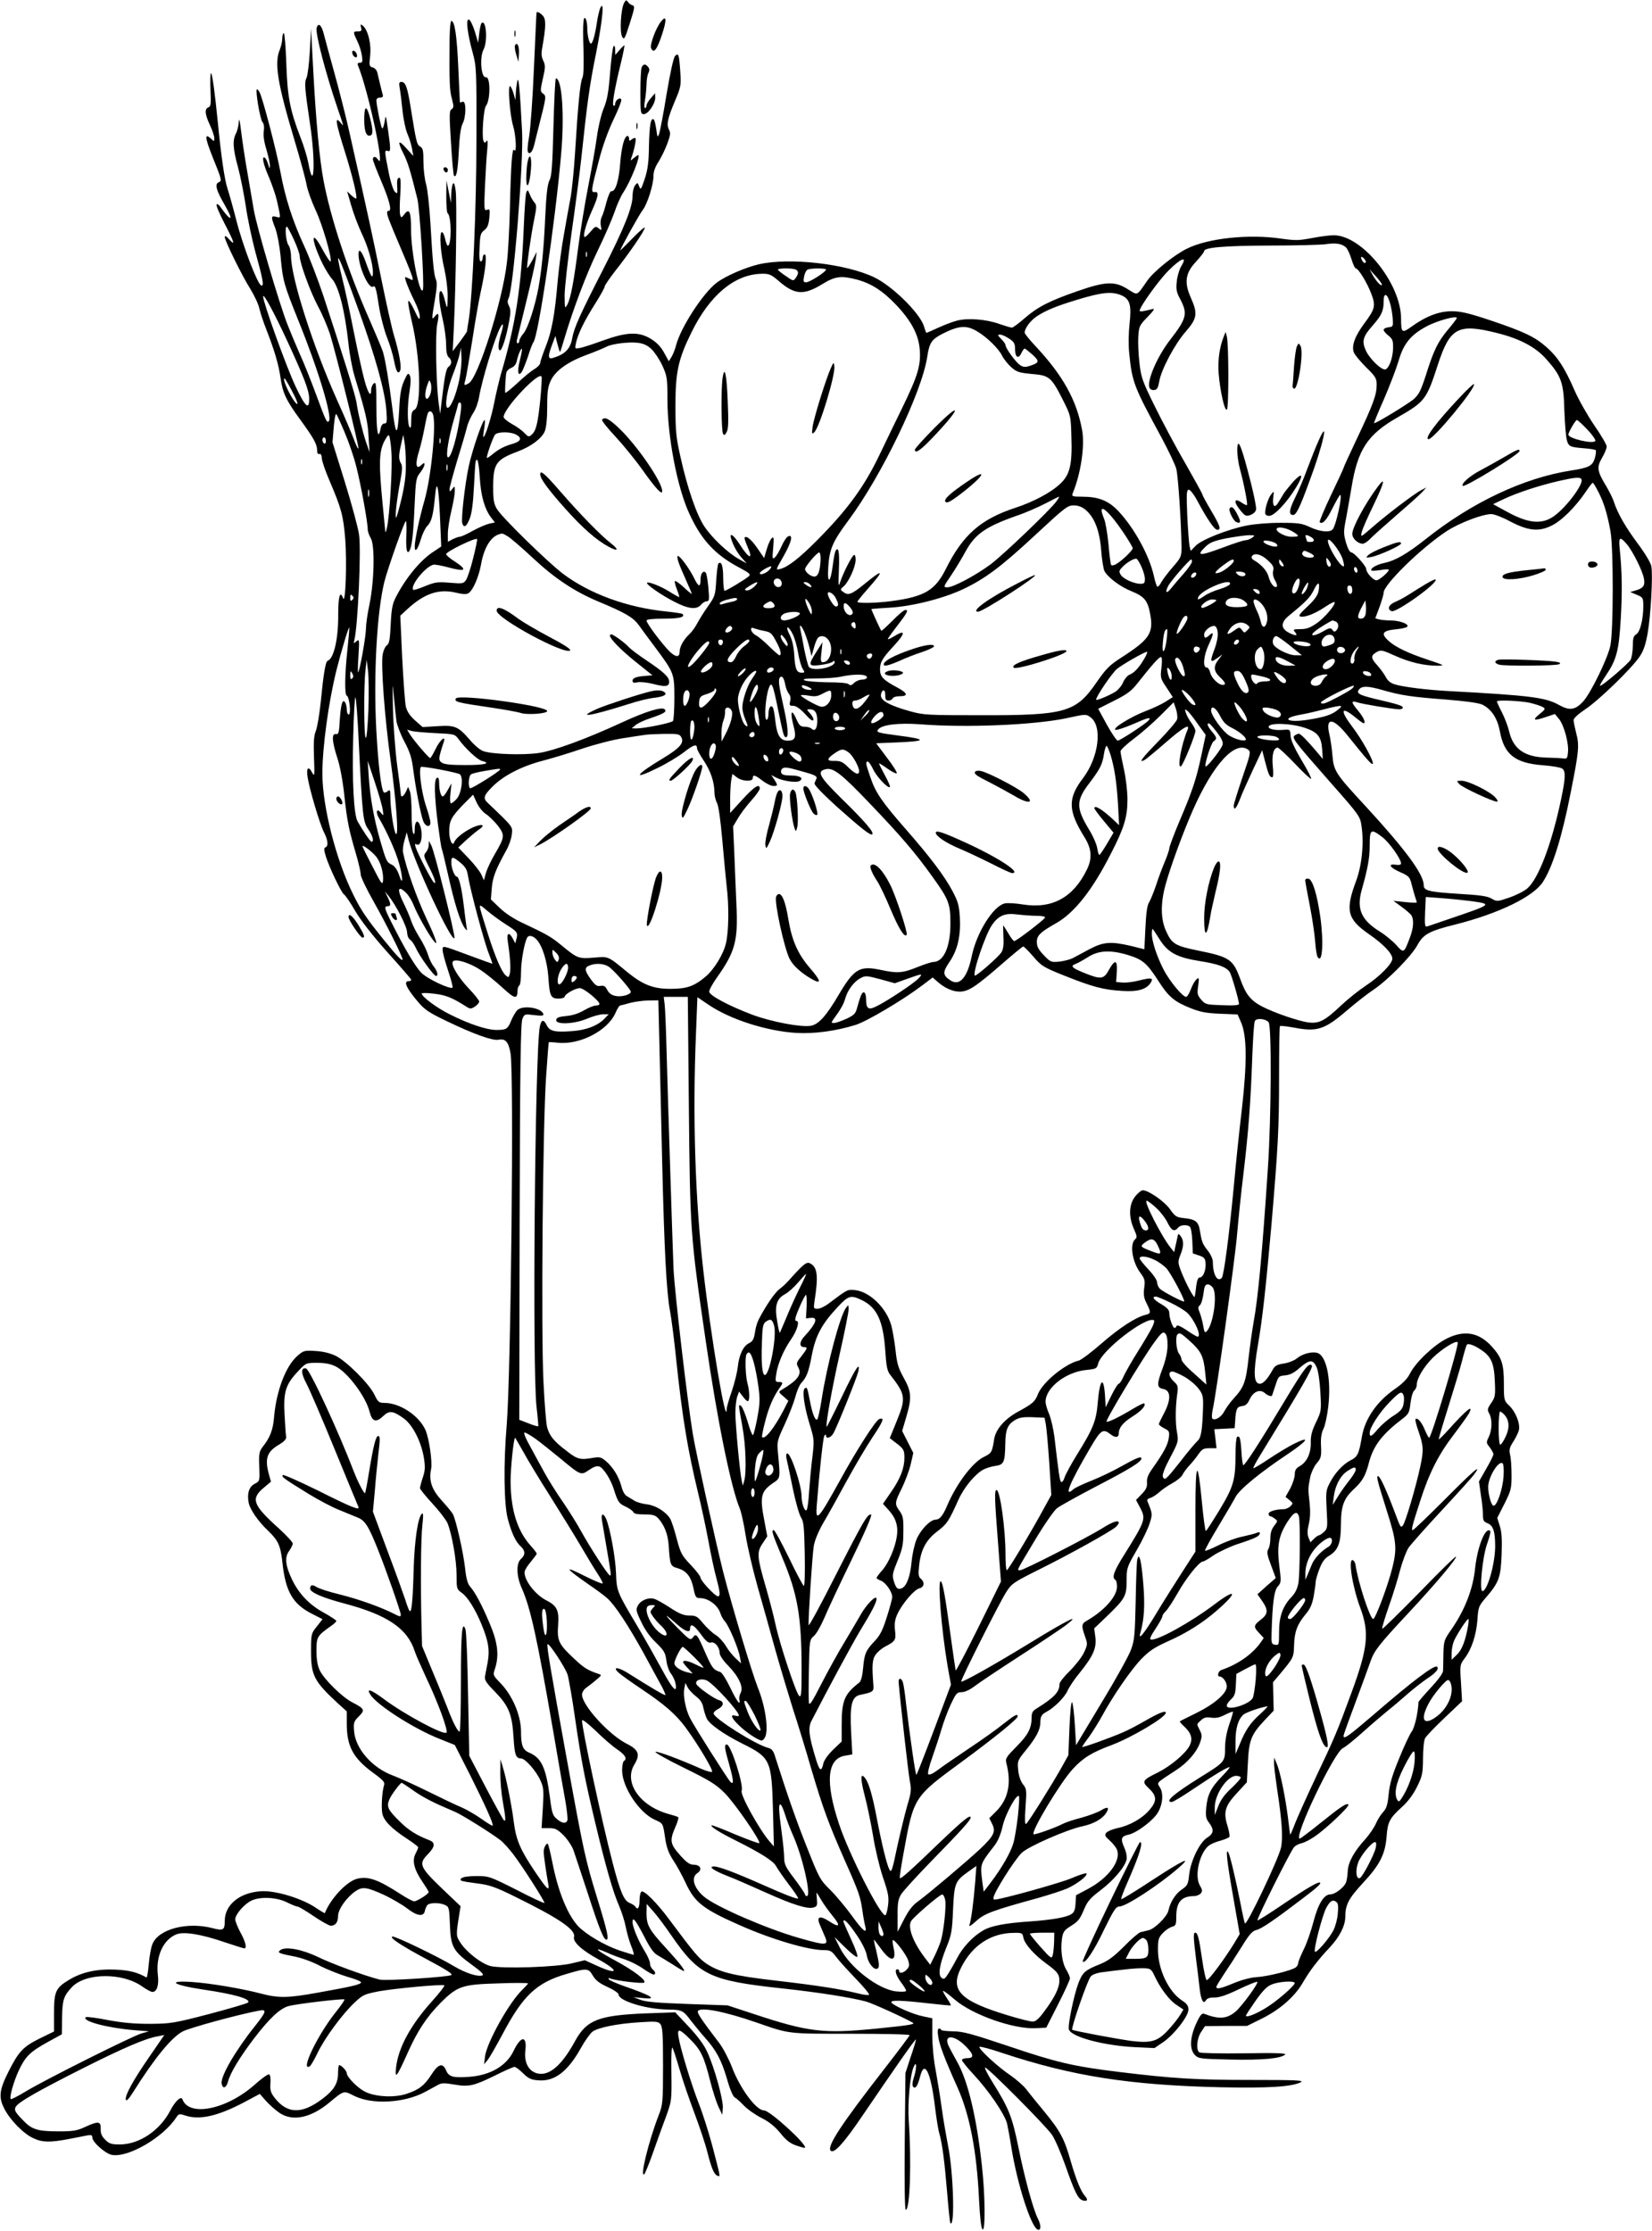 <?xml version="1.0" standalone="no"?>
<!DOCTYPE svg PUBLIC "-//W3C//DTD SVG 20010904//EN"
 "http://www.w3.org/TR/2001/REC-SVG-20010904/DTD/svg10.dtd">
<svg version="1.0" xmlns="http://www.w3.org/2000/svg"
 width="948pt" height="1280pt" viewBox="0 0 948 1280"
 preserveAspectRatio="xMidYMid meet">
<g transform="translate(0,1280) scale(0.1,-0.1)"
fill="#000000" stroke="none">
<path d="M3581 12782 c-18 -34 -26 -164 -11 -192 11 -21 15 -16 44 76 27 84
30 100 17 103 -9 2 -21 10 -27 19 -10 14 -13 13 -23 -6z"/>
<path d="M3443 12750 c-5 -14 -13 -47 -17 -75 -10 -71 -25 -125 -35 -125 -10
0 -21 49 -21 90 0 16 -3 36 -6 45 -16 40 -21 -16 -16 -159 3 -102 1 -159 -6
-173 -12 -22 -25 -150 -42 -428 -6 -99 -18 -214 -25 -255 -8 -41 -25 -136 -38
-210 -14 -74 -30 -198 -37 -275 -16 -190 -34 -289 -70 -378 -16 -41 -30 -82
-30 -90 0 -8 -15 -24 -33 -35 -18 -10 -63 -47 -100 -82 -37 -34 -67 -58 -68
-54 -2 22 3 101 7 117 3 10 16 22 30 27 14 6 26 20 29 37 8 37 25 77 30 71 2
-2 -3 -30 -11 -62 -17 -66 -12 -102 10 -70 7 10 23 51 36 89 12 39 26 75 31
81 29 37 126 694 159 1079 20 225 5 435 -30 435 -4 0 -10 -125 -14 -277 -6
-225 -10 -284 -23 -308 -11 -22 -18 -77 -24 -205 -8 -181 -20 -305 -39 -411
-20 -107 -60 -231 -85 -261 -14 -16 -25 -36 -25 -44 0 -8 -4 -14 -9 -14 -5 0
-7 8 -5 18 2 9 26 107 53 217 27 110 52 220 55 245 l6 45 -25 -48 c-15 -27
-28 -47 -30 -45 -4 5 22 190 41 281 14 70 14 80 1 95 -9 10 -21 31 -27 47 -11
27 -13 28 -20 10 -4 -11 -10 -96 -14 -190 -14 -351 -46 -563 -131 -850 -12
-44 -30 -119 -39 -166 -15 -80 -54 -204 -62 -196 -2 2 0 25 5 50 4 26 5 47 2
47 -12 0 -71 -173 -91 -265 -23 -109 -45 -306 -37 -329 10 -27 24 -18 42 27
12 29 20 88 25 187 9 166 8 150 19 150 4 0 11 -44 14 -97 6 -107 27 -180 63
-230 l24 -31 -33 -7 c-17 -4 -60 -22 -94 -41 -34 -19 -67 -34 -75 -34 -7 0
-25 -7 -40 -14 l-28 -15 0 47 c0 26 9 84 20 130 11 46 20 97 20 115 0 29 -1
30 -15 11 -14 -18 -14 -18 -15 0 0 10 20 84 44 165 25 80 50 166 56 191 6 25
23 61 36 81 14 20 28 60 33 90 17 100 90 341 123 402 17 32 19 12 3 -39 -17
-56 -19 -94 -5 -94 11 0 36 79 52 167 9 50 9 68 -1 87 -9 17 -10 29 -3 43 28
51 87 782 78 958 -13 250 -20 321 -27 290 -4 -16 -8 -48 -9 -70 l-2 -40 -10
35 c-5 19 -14 40 -20 45 -16 15 -2 -169 17 -229 16 -53 21 -161 6 -137 -12 18
-19 -77 -25 -339 -3 -113 -10 -251 -17 -305 -24 -218 -166 -667 -220 -695 -27
-15 -28 -13 -18 22 5 18 22 119 39 224 16 106 38 232 49 281 27 122 37 213 22
213 -6 0 -11 -9 -11 -20 0 -11 -5 -20 -11 -20 -8 0 -10 26 -7 81 3 71 6 82 27
98 18 14 25 31 29 71 4 48 3 53 -13 46 -17 -6 -18 2 -12 136 4 79 9 172 13
208 4 46 3 61 -5 50 -8 -12 -11 -12 -17 3 -10 28 1 184 15 200 26 33 26 170
-1 164 -27 -5 -37 114 -13 159 25 48 15 177 -12 151 -4 -5 -10 -32 -13 -60
l-6 -52 -19 64 c-11 35 -26 66 -34 69 -19 6 -9 -80 22 -192 21 -78 22 -97 21
-496 0 -402 -22 -893 -44 -1035 -6 -33 -10 -63 -10 -66 0 -3 -19 -30 -41 -60
l-41 -54 6 125 c12 248 19 736 11 795 -8 68 -22 54 -26 -25 l-1 -45 -13 65
-13 65 -1 -92 c0 -50 3 -94 8 -97 22 -14 23 -186 1 -186 -4 0 -11 18 -16 41
-5 22 -13 39 -19 37 -15 -5 -7 -121 16 -216 10 -46 19 -116 18 -155 -1 -76 -2
-77 -19 -9 -6 23 -15 42 -20 42 -16 0 -11 -68 10 -160 11 -47 20 -113 20 -146
0 -42 5 -65 15 -74 19 -16 19 -40 0 -54 -15 -11 -22 -43 -42 -211 l-7 -60 -7
50 c-16 101 -22 408 -10 464 13 60 8 74 -14 45 -19 -24 -18 -14 1 98 11 63 13
98 6 113 -12 27 -19 98 -32 325 -6 98 -17 197 -25 224 -8 27 -15 84 -15 127 0
66 -3 80 -19 88 -19 11 -22 23 -56 235 -18 109 -28 136 -52 136 -13 0 -14 -7
-9 -37 4 -21 11 -79 16 -128 5 -50 18 -110 29 -135 11 -25 22 -63 26 -85 l7
-40 -41 45 c-46 52 -52 41 -16 -31 24 -46 40 -98 80 -259 14 -55 41 -497 32
-522 -16 -45 -69 217 -68 344 0 104 -10 127 -39 88 -15 -20 -18 -21 -23 -5 -4
9 -4 61 0 116 4 72 3 99 -5 99 -13 0 -15 -15 -12 -65 1 -27 0 -29 -15 -14 -8
8 -25 59 -35 113 -24 118 -24 127 -5 120 18 -7 18 7 1 126 -12 84 -12 84 -19
41 -4 -24 -10 -41 -14 -37 -7 6 -32 130 -33 159 0 11 8 17 21 17 15 0 19 5 15
18 -5 18 -20 79 -30 123 -3 16 -15 29 -27 32 -20 5 -21 10 -15 67 8 67 -12
147 -41 172 -14 11 -16 10 -11 -9 5 -19 2 -23 -18 -23 -29 0 -29 -3 -3 -57 12
-24 23 -61 26 -83 5 -33 3 -40 -12 -40 -12 0 -15 -5 -10 -17 59 -144 158 -607
115 -540 -13 21 -30 22 -30 3 0 -8 21 -62 46 -121 49 -115 64 -175 45 -175
-17 0 -13 -19 25 -110 128 -302 126 -297 95 -280 -11 5 -22 10 -25 10 -8 0 19
-70 53 -138 17 -34 31 -74 30 -89 0 -23 -6 -17 -31 37 -17 36 -32 59 -35 52
-3 -6 7 -60 21 -120 48 -202 56 -481 15 -503 -15 -7 -19 -21 -19 -62 0 -37 -3
-48 -10 -37 -13 20 -13 125 1 210 7 47 7 75 0 87 -8 15 -13 11 -32 -32 -17
-38 -24 -76 -28 -162 -9 -167 -20 -163 -41 17 -16 128 -39 267 -52 310 -6 19
-40 100 -75 180 -124 279 -227 592 -267 808 -22 118 -43 338 -58 622 l-13 245
-7 -130 c-4 -71 -13 -140 -19 -152 -13 -25 -10 -61 20 -263 33 -215 24 -409
-10 -223 -6 32 -26 99 -46 148 -59 154 -74 232 -80 423 -3 94 -10 172 -14 172
-5 0 -9 -14 -9 -30 0 -17 -7 -47 -15 -67 -31 -75 -13 -190 84 -514 34 -113 66
-231 71 -262 6 -31 29 -95 51 -142 39 -83 92 -265 87 -294 -2 -8 -23 23 -48
69 -68 127 -66 54 2 -85 17 -33 40 -71 53 -85 39 -43 74 -181 95 -373 6 -59
22 -145 36 -190 63 -207 75 -257 79 -342 l6 -90 -21 60 c-20 61 -44 157 -55
230 -6 39 -84 288 -191 613 -30 89 -78 215 -108 280 -67 145 -108 273 -136
422 -23 125 -102 425 -120 460 -6 12 -14 20 -16 17 -9 -9 19 -172 32 -187 9
-10 11 -29 8 -52 -4 -24 1 -61 15 -106 11 -39 21 -81 20 -94 -1 -19 -2 -17
-10 9 -5 18 -14 35 -19 38 -20 12 -9 -38 24 -113 18 -43 38 -102 45 -132 24
-109 24 -101 -4 -94 -30 8 -31 0 -5 -66 11 -29 24 -97 30 -158 13 -144 18
-161 103 -373 115 -284 196 -553 174 -576 -11 -11 -16 -1 -71 148 -29 79 -72
187 -96 239 -23 52 -55 129 -71 170 -47 120 -178 565 -193 659 -8 47 -25 145
-37 216 -13 72 -28 175 -35 230 -6 55 -12 82 -13 60 -1 -22 -8 -53 -16 -69
-21 -40 -19 -87 11 -196 14 -52 34 -153 45 -225 10 -71 35 -186 53 -255 46
-166 53 -204 35 -198 -21 7 -107 231 -144 379 -19 75 -42 155 -50 179 -15 44
-36 183 -54 370 -18 181 -33 290 -40 290 -4 0 -5 -43 -3 -95 4 -81 2 -96 -12
-101 -23 -9 -20 -40 9 -102 14 -30 25 -63 25 -75 0 -19 -1 -20 -20 -2 -36 33
-34 6 7 -98 56 -138 58 -146 38 -153 -24 -10 -14 -46 34 -129 55 -94 39 -102
-25 -11 -7 11 -17 17 -21 13 -4 -4 16 -53 45 -108 57 -110 65 -134 27 -92 -16
18 -24 23 -25 13 0 -21 99 -223 148 -300 22 -36 46 -87 51 -112 6 -26 24 -80
40 -120 47 -121 70 -199 81 -276 12 -87 32 -129 116 -244 75 -103 94 -138 94
-172 0 -16 5 -24 13 -21 8 3 13 -6 14 -25 1 -17 21 -75 44 -128 68 -159 79
-200 90 -332 11 -137 2 -381 -12 -342 -18 47 -28 9 -28 -96 1 -137 -25 -252
-61 -264 -12 -4 -24 -78 -40 -243 -7 -65 -19 -137 -27 -158 -12 -29 -14 -65
-11 -153 4 -101 3 -112 -9 -90 -22 43 -36 32 -28 -21 10 -69 70 -271 94 -318
23 -44 27 -81 9 -87 -10 -4 -9 -14 1 -49 19 -63 90 -212 105 -221 7 -4 37 -47
65 -96 34 -57 100 -141 186 -238 74 -82 135 -152 135 -156 0 -5 -7 -8 -15 -8
-31 0 -13 -40 54 -119 39 -46 64 -62 166 -111 154 -74 263 -113 296 -106 40 8
58 -13 69 -79 20 -123 2 -1831 -22 -2130 -19 -224 -16 -457 6 -540 22 -82 45
-132 75 -159 26 -24 27 -48 1 -71 -29 -26 -27 -99 5 -170 50 -113 88 -287 180
-820 30 -176 62 -360 71 -408 8 -49 13 -95 10 -103 -8 -20 -31 -17 -61 9 -23
19 -28 35 -39 122 -23 174 -49 229 -121 259 -35 15 -45 42 -45 120 0 92 -49
207 -117 277 -45 47 -45 47 -32 85 24 75 16 149 -31 259 -46 109 -83 178 -113
212 -13 15 -22 46 -28 105 -10 90 -52 276 -70 310 -6 11 -35 46 -64 78 -57 62
-75 114 -61 180 8 43 -11 174 -32 224 -38 84 -147 156 -236 156 -31 0 -37 5
-57 47 -31 64 -161 193 -224 224 -32 15 -74 25 -116 27 -62 4 -68 2 -102 -28
-67 -58 -121 -201 -134 -350 -6 -75 -23 -119 -66 -173 -19 -25 -22 -38 -19
-112 3 -84 3 -84 -26 -99 -33 -17 -45 -56 -35 -108 7 -39 54 -107 113 -163 57
-55 70 -83 81 -183 18 -166 60 -237 171 -293 l59 -30 -33 -42 c-32 -40 -33
-43 -33 -142 0 -139 17 -172 153 -298 l52 -47 0 -69 c0 -132 36 -199 152 -284
58 -42 68 -54 62 -71 -11 -33 -17 -125 -10 -162 8 -41 53 -87 142 -145 35 -23
64 -45 64 -49 0 -4 -7 -21 -16 -38 -20 -40 -7 -91 41 -161 19 -28 35 -54 35
-58 0 -11 -67 -53 -83 -53 -8 0 -42 18 -76 40 -132 86 -191 106 -253 89 -60
-16 -151 -114 -184 -197 -1 -1 -25 13 -53 32 -79 53 -230 99 -312 94 -121 -7
-208 -76 -209 -168 0 -56 -8 -60 -70 -44 -146 38 -310 -5 -345 -91 -8 -18 -17
-69 -21 -114 -4 -45 -10 -80 -13 -78 -54 30 -97 41 -176 45 -109 5 -196 -14
-271 -60 -74 -45 -84 -66 -84 -190 l0 -105 -84 -41 c-94 -47 -119 -74 -178
-191 -52 -104 -57 -145 -23 -211 33 -65 111 -145 168 -170 51 -24 96 -24 202
-4 44 9 92 18 107 21 22 4 28 1 28 -12 0 -27 75 -93 112 -100 94 -17 293 99
369 214 14 22 18 23 49 13 83 -29 188 -6 343 76 l88 47 37 -42 c20 -22 55 -53
76 -67 76 -51 180 -29 287 60 83 69 81 69 141 38 103 -52 289 -42 409 23 29
16 62 34 75 41 18 10 37 10 89 1 85 -15 112 -9 235 51 55 28 106 50 113 50 6
0 28 -16 48 -36 30 -30 47 -38 86 -41 94 -9 171 49 247 186 23 41 52 82 66 93
33 24 142 46 270 54 94 6 107 5 120 -11 12 -15 15 -58 15 -239 0 -208 -2 -224
-24 -281 -58 -148 -112 -368 -83 -340 5 6 29 64 52 130 23 66 56 158 74 205
30 84 31 88 29 245 -2 96 1 154 6 145 5 -8 23 -64 41 -125 17 -60 56 -173 85
-250 29 -77 63 -178 74 -223 25 -98 39 -129 59 -137 17 -6 18 -13 -31 175 -20
74 -54 182 -77 240 -43 111 -106 316 -116 381 -9 52 4 50 67 -13 61 -61 79
-98 114 -237 14 -56 36 -124 48 -150 l22 -46 3 38 c4 46 -49 236 -90 324 -18
40 -56 91 -106 144 l-77 82 -170 -6 c-270 -11 -339 -38 -405 -159 -68 -125
-133 -188 -195 -188 -63 1 -100 56 -90 135 10 86 -26 84 -67 -2 -40 -86 -133
-141 -254 -150 -93 -7 -119 0 -134 37 -19 45 -44 38 -84 -24 -40 -63 -73 -88
-144 -111 -69 -23 -180 -17 -238 13 -43 22 -104 84 -104 106 0 13 -31 46 -43
46 -4 0 -7 -21 -7 -46 0 -58 -23 -97 -88 -146 -119 -91 -204 -89 -277 6 -22
29 -26 44 -23 82 2 29 -1 49 -8 51 -7 2 -43 -24 -80 -57 -162 -145 -379 -189
-417 -86 -8 21 -41 -10 -70 -65 -59 -114 -178 -194 -289 -194 -49 0 -61 4 -84
27 -20 20 -27 36 -26 62 2 45 -14 46 -90 11 -45 -21 -68 -25 -148 -25 -128 0
-158 10 -214 70 -40 42 -45 53 -36 70 14 27 124 90 390 224 229 115 354 169
424 181 l39 8 -85 -124 c-95 -137 -141 -222 -136 -247 3 -11 17 3 42 43 123
195 219 313 284 348 39 21 321 98 440 120 45 9 41 -6 -24 -88 -112 -140 -200
-291 -192 -331 6 -33 27 -26 37 13 14 51 66 137 151 249 87 113 147 170 197
183 47 13 313 44 320 38 2 -3 -19 -34 -47 -69 -106 -131 -212 -351 -151 -314
5 4 26 39 45 79 41 85 143 223 213 288 46 43 56 47 139 63 89 16 355 41 374
34 5 -1 -28 -44 -73 -94 -122 -136 -191 -264 -204 -377 -8 -71 4 -56 64 78 58
131 111 211 192 293 96 96 124 105 328 111 95 4 173 3 173 0 0 -3 -14 -18 -31
-35 -77 -73 -206 -305 -216 -386 l-5 -43 21 25 c11 14 48 79 83 144 119 226
197 300 372 350 115 34 122 33 148 -10 16 -28 38 -44 85 -66 36 -16 63 -35 63
-43 0 -36 157 -84 280 -86 83 -1 90 -4 135 -64 21 -27 58 -72 82 -99 64 -72
93 -127 125 -235 16 -58 34 -100 44 -106 10 -5 34 -27 53 -47 20 -21 65 -53
101 -71 45 -23 78 -50 109 -88 32 -40 55 -58 90 -70 25 -9 48 -15 50 -13 17
15 -201 214 -234 214 -46 0 -139 127 -186 252 -18 46 -50 107 -73 137 -98 128
-127 171 -121 181 15 25 153 -2 335 -65 193 -67 175 -65 543 -65 185 0 337 -3
337 -8 0 -4 -63 -88 -140 -187 -250 -321 -337 -452 -313 -476 19 -19 76 44
181 199 183 269 304 443 308 439 2 -1 -11 -45 -29 -97 l-31 -95 -4 -392 c-2
-256 0 -393 6 -393 24 0 33 273 17 510 -7 100 7 259 27 307 18 44 21 5 4 -52
-11 -33 -12 -53 -5 -60 13 -13 26 7 40 63 25 94 60 22 84 -173 8 -66 19 -136
25 -155 17 -60 30 -157 45 -338 8 -96 16 -177 19 -179 27 -27 17 297 -14 447
-11 58 -28 155 -36 215 -8 61 -24 156 -34 213 -12 59 -20 146 -20 202 l0 99
-53 11 c-57 11 -170 61 -181 79 -10 15 52 14 208 -4 71 -8 131 -14 132 -12 2
2 -8 20 -22 41 -14 21 -24 39 -22 42 3 2 32 -20 67 -50 101 -87 338 -171 466
-164 l59 3 68 134 c37 73 68 140 68 149 0 8 -9 29 -20 48 -25 39 -35 114 -26
178 6 41 13 50 49 73 46 29 53 37 82 106 16 37 35 59 90 100 73 55 141 134
150 177 3 16 -2 44 -14 70 -22 50 -17 64 27 73 38 8 119 65 155 110 37 45 48
123 23 161 -18 29 -24 22 89 96 69 44 122 105 142 162 12 34 11 44 -2 70 -19
38 -19 33 7 57 17 16 30 19 58 15 27 -4 48 0 79 16 24 12 44 20 46 18 2 -2 -7
-34 -21 -73 -15 -45 -24 -93 -24 -136 0 -78 -1 -80 -145 -169 -152 -95 -203
-140 -161 -140 8 0 63 33 123 74 122 82 195 126 209 126 4 0 -15 -24 -43 -52
-64 -66 -84 -106 -91 -180 -4 -50 -2 -64 17 -88 29 -40 26 -61 -12 -85 -43
-27 -95 -134 -103 -213 -6 -55 -10 -62 -42 -84 -36 -24 -67 -73 -77 -121 -7
-34 -78 -105 -114 -113 -14 -3 -35 -8 -46 -11 -11 -3 -54 -40 -96 -83 -58 -58
-91 -82 -135 -100 -88 -35 -101 -47 -125 -108 -27 -71 -63 -247 -55 -268 16
-43 201 -92 381 -101 l110 -5 50 34 c63 43 145 149 145 187 0 21 -9 34 -37 52
-77 50 -138 179 -138 291 0 60 3 70 29 97 15 16 39 32 52 35 21 6 24 12 24 57
0 85 29 118 101 119 15 0 32 7 40 16 10 13 9 20 -6 46 -33 57 1 196 58 232 12
8 41 19 64 25 23 7 45 16 48 21 3 5 -2 34 -11 63 -25 79 -14 115 54 188 l57
62 6 111 c6 131 19 163 95 244 l53 56 -2 81 -2 82 40 47 c78 94 79 95 81 165
2 77 18 120 66 178 27 32 38 57 47 106 6 35 11 71 11 80 0 9 9 42 21 73 15 40
30 61 53 75 54 32 70 71 71 179 0 110 16 152 78 209 46 43 64 75 83 150 26 97
76 162 196 253 31 24 36 33 42 86 4 33 13 66 21 72 8 7 15 22 15 33 0 37 39
102 91 155 52 51 133 102 144 90 10 -10 -151 -548 -164 -548 -3 0 -14 20 -24
44 -19 46 -43 74 -54 63 -3 -4 4 -32 15 -64 31 -88 33 -113 12 -209 -23 -110
-86 -324 -100 -338 -13 -13 -12 -14 -49 84 -47 124 -82 200 -93 200 -11 0 -4
-27 48 -192 58 -182 62 -221 34 -334 -25 -101 -97 -294 -110 -294 -18 0 -88
214 -102 314 -2 11 -9 21 -15 24 -28 9 -2 -154 43 -274 53 -142 44 -230 -51
-488 -81 -221 -98 -261 -205 -486 -48 -102 -100 -218 -116 -257 -15 -40 -29
-72 -30 -70 -1 1 -7 45 -13 97 -15 119 -45 266 -65 311 l-14 34 -1 -28 c-1
-16 8 -85 18 -155 28 -181 34 -279 22 -334 -15 -67 -196 -447 -207 -435 -2 2
-13 50 -24 108 -29 147 -61 281 -71 299 -17 31 -9 -48 28 -256 l37 -212 -33
-55 c-54 -88 -145 -211 -156 -209 -5 0 -17 52 -26 115 -18 126 -26 157 -40
157 -12 0 -11 -25 5 -155 8 -60 17 -135 20 -165 8 -68 22 -93 36 -68 7 11 23
17 50 16 28 0 70 14 140 48 55 26 102 45 105 42 8 -8 -90 -142 -125 -171 -50
-42 -95 -45 -181 -12 -12 4 -23 -9 -45 -57 -36 -80 -39 -147 -7 -180 21 -21
32 -22 205 -26 180 -4 290 6 313 29 7 8 -60 10 -235 7 -135 -2 -251 1 -257 5
-21 13 -15 81 10 118 l22 33 121 1 120 0 85 42 c104 52 188 125 235 206 40 69
84 127 156 204 56 60 87 122 88 173 0 71 19 106 101 195 97 104 128 165 136
267 6 84 17 105 90 171 34 31 64 72 85 115 30 61 33 75 34 162 0 52 5 104 12
116 6 12 56 64 112 117 l100 95 -6 105 c-7 103 -6 105 20 140 41 54 67 133 74
220 5 76 7 81 49 130 75 87 85 116 90 247 3 84 1 128 -10 162 l-15 48 41 81
c38 75 41 88 41 163 0 44 -3 97 -8 117 -7 30 -4 42 17 75 14 21 29 52 33 67 9
37 -18 106 -56 142 -29 28 -30 31 -30 126 0 111 -12 149 -68 211 -74 83 -159
98 -260 47 -73 -36 -178 -136 -210 -199 -16 -32 -42 -59 -93 -94 -100 -71
-167 -169 -184 -271 -17 -98 -24 -114 -64 -134 -45 -23 -93 -75 -122 -134 -20
-38 -21 -52 -16 -149 6 -102 5 -109 -15 -128 -12 -11 -25 -20 -30 -20 -4 0
-17 -9 -28 -20 l-20 -20 -11 27 c-8 20 -7 42 2 80 8 34 9 75 4 120 -9 79 -9
83 3 144 5 26 21 61 35 79 29 34 31 40 27 117 -1 33 4 65 15 85 9 18 21 74 27
125 19 161 -11 301 -67 311 -31 7 -84 -8 -112 -32 -16 -13 -49 -26 -76 -30
-40 -6 -52 -13 -65 -38 -29 -52 -53 -78 -72 -78 -36 0 -39 61 -11 225 25 144
45 324 77 685 38 447 44 551 44 856 0 154 2 283 5 286 3 3 40 -1 83 -9 131
-25 174 -11 305 102 47 40 114 93 149 116 82 55 219 194 253 258 33 60 67 79
216 116 253 64 451 161 504 246 56 87 109 259 159 514 46 231 50 268 31 338
-8 32 -15 66 -15 75 0 11 27 35 67 62 76 50 263 231 311 301 24 35 35 69 47
135 18 103 31 335 21 385 -3 19 -36 74 -77 129 -71 95 -116 174 -138 241 -6
20 -28 63 -47 95 -49 81 -52 104 -20 158 14 24 26 53 26 64 0 10 -32 65 -71
121 -39 57 -90 147 -114 202 -55 126 -94 188 -158 245 -67 60 -129 90 -322
155 -129 43 -173 53 -225 53 -73 0 -148 -29 -231 -89 -54 -39 -59 -35 -59 48
-1 201 -224 477 -386 477 -23 0 -79 -7 -125 -16 -74 -14 -95 -15 -179 -3 -185
27 -417 2 -537 -57 -73 -35 -193 -132 -229 -184 -63 -91 -53 -86 -113 -49 -74
47 -128 44 -286 -11 -162 -56 -230 -91 -304 -155 -34 -30 -68 -55 -74 -55 -7
0 -40 10 -72 21 -74 27 -179 35 -240 20 -25 -6 -75 -25 -110 -41 -36 -17 -67
-30 -69 -30 -1 0 -8 17 -14 38 -23 75 -182 232 -286 281 -163 78 -484 114
-659 75 -79 -18 -194 -68 -244 -106 -79 -60 -206 -256 -233 -358 -6 -25 -19
-56 -27 -69 l-15 -24 -27 49 c-18 33 -41 58 -75 79 -70 43 -137 41 -276 -9
-58 -21 -118 -41 -134 -43 -27 -5 -28 -5 -21 28 12 54 48 128 109 224 31 49
56 94 56 101 0 7 28 47 61 90 78 98 169 231 169 247 0 7 -32 -21 -70 -60 -39
-40 -70 -71 -70 -69 0 10 109 207 129 232 26 34 61 144 61 195 0 25 10 52 29
81 15 24 38 70 50 103 18 48 20 63 10 81 -15 30 -9 62 34 164 34 80 36 89 31
165 -7 104 -10 113 -30 94 -9 -10 -27 -90 -49 -220 -18 -112 -38 -215 -43
-228 -8 -22 -10 -19 -16 27 -4 28 -10 54 -15 57 -17 10 -24 -32 -27 -152 -1
-95 -7 -136 -24 -189 -21 -62 -24 -66 -32 -44 -9 24 -10 24 -24 6 -8 -11 -14
-37 -14 -59 0 -66 -47 -184 -171 -427 -129 -252 -165 -331 -175 -389 -11 -63
-41 -94 -111 -115 -29 -9 -30 10 -4 78 l18 48 12 -47 c7 -26 13 -46 15 -44 2
2 13 36 24 74 51 172 127 373 191 505 39 80 82 179 97 222 14 42 37 94 51 114
41 62 102 214 85 214 -3 0 -14 -8 -25 -17 -20 -17 -20 -17 -14 1 16 42 29 107
24 113 -4 3 -13 0 -22 -7 -12 -10 -15 -10 -15 4 0 9 -4 16 -8 16 -19 0 -35
-60 -43 -156 -7 -101 -28 -166 -51 -161 -6 1 -18 -27 -28 -63 -9 -36 -21 -74
-27 -85 -6 -11 -9 -34 -5 -50 5 -28 4 -29 -13 -15 -16 13 -20 12 -45 -18 -14
-17 -30 -32 -34 -32 -14 0 7 76 40 149 38 84 43 113 17 109 -23 -4 -21 12 24
182 22 86 54 172 85 237 27 56 47 107 43 113 -9 14 -35 -6 -35 -27 0 -8 -4
-12 -9 -9 -10 6 6 98 43 249 13 53 21 97 19 97 -2 0 -15 -12 -28 -27 l-24 -28
-1 30 c0 18 -4 25 -9 20 -5 -6 -14 -74 -20 -153 -9 -113 -17 -156 -36 -202
-14 -33 -32 -107 -40 -167 -8 -59 -31 -187 -50 -285 -19 -97 -44 -251 -56
-340 -26 -205 -44 -299 -63 -335 -15 -27 -15 -25 -16 50 0 43 18 203 39 355
22 152 47 345 56 427 36 337 47 419 86 612 38 192 49 315 22 253z m-1757
-1324 c19 -41 34 -84 34 -96 0 -39 60 -203 105 -288 25 -46 55 -118 69 -160
34 -111 167 -643 163 -655 -2 -6 -14 18 -27 54 -13 35 -56 136 -96 224 -137
306 -263 698 -264 825 0 25 -7 54 -15 64 -14 19 -22 106 -9 106 3 0 21 -33 40
-74z m6036 -44 c10 -8 24 -39 33 -68 9 -30 20 -54 25 -54 15 0 67 -85 90 -148
25 -66 21 -85 -41 -168 -55 -74 -74 -129 -60 -166 5 -14 37 -52 70 -85 55 -54
61 -64 61 -101 0 -57 -20 -112 -111 -304 -43 -91 -79 -169 -79 -173 0 -3 -32
-73 -72 -156 -39 -82 -68 -152 -65 -155 15 -16 40 11 74 81 21 41 40 75 44 75
14 0 -24 -174 -43 -197 -16 -20 -72 -15 -130 12 -47 22 -66 25 -171 25 -69 0
-150 -7 -195 -16 -111 -23 -257 -81 -291 -116 l-28 -29 -7 28 c-3 15 -9 94
-13 176 -5 127 -4 147 9 147 8 0 30 -28 48 -62 55 -103 99 -168 115 -168 24 0
18 20 -35 110 -28 47 -50 88 -50 92 0 5 -45 86 -99 181 -55 94 -133 242 -175
327 -69 140 -78 164 -87 245 -6 49 -9 118 -7 152 4 60 6 66 53 114 34 35 44
50 30 46 -55 -14 -75 -17 -75 -10 0 22 109 174 165 230 72 72 111 87 75 28
-12 -19 -24 -59 -27 -89 -5 -47 -2 -63 21 -105 42 -82 36 -108 -60 -232 -74
-96 -133 -234 -118 -273 4 -10 15 -16 28 -14 16 2 22 13 28 48 11 68 90 217
153 288 65 75 69 102 29 193 -40 88 -32 143 30 208 25 28 46 54 46 60 0 21
113 31 378 32 152 0 297 4 322 8 55 8 89 3 112 -17z m-4355 -54 c-3 -7 -5 -2
-5 12 0 14 2 19 5 13 2 -7 2 -19 0 -25z m4469 -35 c-4 -4 -11 -1 -16 7 -16 25
-11 35 7 17 9 -9 13 -20 9 -24z m-5778 -273 c97 -270 150 -461 159 -572 5 -69
4 -78 -11 -78 -10 0 -19 -11 -22 -30 -14 -70 -24 -20 -24 121 0 134 -2 150
-15 139 -8 -7 -15 -23 -15 -36 0 -48 -18 -22 -39 56 -12 44 -40 171 -62 282
-22 112 -51 247 -65 301 -47 191 -28 154 94 -183z m2506 234 c20 -8 20 -24 2
-49 -13 -19 -15 -18 -55 10 -23 15 -44 32 -47 37 -6 9 76 11 100 2z m176 -1
c0 -13 -94 -73 -114 -73 -15 0 -17 5 -12 32 3 18 12 36 19 40 15 10 107 10
107 1z m3190 -86 c0 -16 -33 19 -53 55 l-18 33 35 -39 c20 -22 36 -44 36 -49z
m-3463 22 c94 -82 145 -85 254 -18 71 44 108 48 195 25 84 -22 151 -66 227
-146 87 -92 128 -170 135 -256 7 -89 -11 -150 -98 -329 -43 -88 -103 -212
-133 -275 -88 -184 -185 -316 -358 -490 -101 -102 -168 -154 -212 -165 -27 -7
-27 -7 18 71 47 83 58 128 29 117 -9 -3 -27 -29 -39 -57 -13 -29 -30 -58 -39
-65 -14 -12 -15 -6 -9 56 5 57 3 66 -8 55 -8 -7 -21 -35 -29 -63 l-15 -51 -38
55 c-35 51 -63 74 -74 63 -3 -2 5 -26 16 -52 36 -79 10 -73 -44 12 -36 56 -62
72 -49 32 12 -40 36 -82 63 -112 l26 -29 -43 24 c-64 35 -155 121 -200 188
-45 68 -98 221 -138 403 -24 107 -28 144 -28 288 0 197 16 269 93 425 105 213
248 332 403 334 41 1 53 -4 95 -40z m1967 -83 c50 -21 60 -57 48 -163 -6 -54
-7 -120 -2 -171 17 -167 26 -189 188 -488 39 -73 76 -151 82 -174 11 -40 29
-319 30 -451 0 -53 -3 -59 -50 -113 -28 -32 -57 -71 -66 -87 -8 -16 -18 -27
-23 -25 -4 3 -13 31 -20 63 -26 116 -112 273 -203 370 -58 61 -114 83 -211 83
-52 0 -58 2 -52 18 47 111 71 273 55 362 -31 173 -110 315 -267 483 -35 37
-63 72 -63 78 0 24 31 67 67 92 50 34 112 60 231 96 144 44 201 50 256 27z
m-4784 -266 c94 -204 123 -279 124 -324 2 -73 -22 -53 -79 69 -53 113 -185
480 -185 513 0 25 63 -92 140 -258z m6326 223 c7 -23 14 -63 16 -89 3 -47 2
-49 -24 -52 -16 -2 -28 -8 -28 -15 0 -6 12 -21 28 -33 24 -20 27 -29 26 -76
-2 -57 -26 -118 -47 -118 -24 0 -85 60 -107 104 -27 57 -20 84 37 148 51 58
63 84 63 139 0 52 20 47 36 -8z m384 -88 c0 -3 -23 -34 -52 -68 -58 -70 -81
-117 -127 -264 -28 -86 -39 -107 -69 -134 -38 -31 -222 -143 -227 -137 -1 2
24 64 57 138 32 74 70 173 84 220 28 97 69 148 158 196 60 33 176 65 176 49z
m-2750 -78 c55 -33 120 -97 140 -137 10 -21 35 -51 54 -68 31 -27 45 -31 118
-38 100 -8 111 -18 178 -150 44 -88 45 -90 48 -205 6 -165 -8 -223 -64 -275
-54 -51 -154 -104 -258 -138 -198 -65 -301 -155 -399 -352 -61 -122 -123 -158
-310 -183 -88 -12 -197 -14 -197 -4 0 3 26 36 58 72 99 112 94 121 -16 31 -76
-62 -95 -69 -124 -46 -17 12 -17 14 4 32 29 26 68 112 68 152 0 20 -4 31 -10
27 -13 -8 -59 -98 -77 -150 -12 -37 -13 -33 -9 67 4 99 -2 135 -19 107 -4 -6
-11 -42 -16 -82 -13 -105 -33 -113 -26 -11 6 102 26 148 115 267 190 255 422
735 453 940 12 80 25 99 84 130 98 50 141 53 205 14z m2985 -9 c127 -32 215
-79 275 -145 90 -101 103 -136 107 -298 3 -77 9 -155 15 -173 10 -35 19 -38
106 -45 29 -2 55 -7 59 -10 3 -4 1 -24 -5 -46 -14 -45 -34 -55 -137 -71 -270
-42 -568 -182 -833 -393 -106 -84 -175 -124 -237 -137 -47 -10 -86 -33 -74
-44 2 -2 25 -1 52 3 26 5 47 5 47 2 0 -13 -56 -61 -71 -61 -19 0 -59 44 -59
65 0 17 -70 95 -85 95 -9 0 -21 22 -31 56 -14 51 -15 63 0 137 8 45 23 127 32
182 35 215 92 302 264 400 157 90 166 102 230 299 71 218 116 242 345 184z
m-2804 -31 c29 -19 34 -29 34 -62 0 -46 20 -57 36 -21 7 14 15 26 19 26 3 0
23 -16 45 -35 41 -38 40 -46 -14 -64 -28 -9 -39 -8 -57 4 -25 16 -84 97 -84
115 0 6 -11 22 -25 35 -21 22 -22 25 -6 25 10 0 33 -10 52 -23z m-2052 -61
c18 -17 46 -60 62 -94 27 -60 29 -72 29 -193 0 -213 56 -506 125 -655 71 -155
150 -239 293 -314 51 -27 61 -36 50 -46 -17 -16 -129 -84 -140 -84 -4 0 -8 33
-8 74 0 68 -10 99 -28 82 -3 -4 -9 -47 -12 -96 -5 -84 -7 -92 -46 -147 -23
-32 -50 -76 -62 -98 -11 -22 -32 -51 -47 -65 -32 -30 -55 -71 -55 -99 0 -34
-21 -34 -57 0 -42 41 -133 162 -133 178 0 7 32 11 99 11 90 0 125 9 107 27 -3
3 -44 9 -91 14 -228 23 -442 102 -595 217 -90 69 -350 323 -379 372 -17 29
-21 51 -21 123 0 137 15 159 143 207 74 28 136 74 153 115 9 23 14 71 14 142
0 88 4 114 21 150 27 57 99 108 209 148 48 18 99 39 111 46 32 16 124 28 179
22 32 -4 55 -14 79 -37z m-1103 -173 c-18 -87 -49 -163 -67 -163 -20 0 -3 109
30 191 16 41 33 92 38 114 l8 40 3 -53 c2 -30 -4 -88 -12 -129z m465 -111
c-14 -138 -24 -183 -49 -205 -17 -16 -20 -15 -43 9 -13 14 -45 37 -71 51 -27
15 -48 33 -48 40 0 50 205 267 218 231 2 -5 -1 -62 -7 -126z m-1420 34 c17
-32 28 -60 26 -63 -11 -11 -77 110 -77 141 0 15 14 -7 51 -78z m791 1 c-4 -17
-13 -32 -20 -35 -15 -5 -16 35 0 78 11 32 12 33 20 11 4 -13 4 -37 0 -54z
m172 -109 c-17 -136 -58 -278 -75 -261 -11 11 5 111 36 217 14 48 25 88 25 91
0 3 5 5 10 5 7 0 8 -19 4 -52z m-160 -14 c21 -54 -9 -359 -48 -495 -29 -100
-56 -228 -56 -264 0 -40 17 -20 35 41 9 30 25 64 37 76 24 24 34 61 44 166 10
112 21 68 29 -118 l7 -166 -54 -36 c-73 -51 -154 -151 -208 -258 -18 -35 -24
-67 -28 -153 -4 -87 -8 -110 -22 -120 -10 -7 -20 -30 -24 -52 -11 -63 12 -369
45 -605 33 -240 48 -441 31 -425 -12 11 -32 144 -32 212 0 40 -2 44 -15 33 -9
-7 -18 -10 -22 -7 -16 16 -33 161 -44 365 -16 313 4 673 47 845 20 78 115 347
123 347 3 0 5 -34 3 -76 -4 -82 3 -120 18 -94 14 26 22 95 29 258 7 153 8 160
36 195 26 35 29 65 3 39 -32 -32 -37 7 -12 84 8 27 22 85 30 128 8 43 17 83
20 87 8 14 21 11 28 -7z m-505 -108 c23 -54 53 -142 66 -195 26 -102 65 -317
65 -357 0 -14 8 -36 17 -51 25 -38 21 -244 -6 -377 -12 -55 -21 -119 -21 -142
0 -44 -35 -243 -45 -252 -2 -3 -2 40 2 94 6 95 5 98 -12 84 -16 -14 -17 -13
-12 5 20 74 41 523 27 610 -6 39 -42 173 -81 299 l-71 228 7 85 c4 47 10 81
15 77 4 -5 26 -53 49 -108z m7130 19 c29 -30 49 -60 46 -65 -12 -20 -155 14
-155 36 0 13 41 84 49 84 4 0 32 -25 60 -55z m-6149 -28 c37 -19 31 -39 -16
-53 -51 -15 -81 -30 -118 -61 -16 -13 -30 -22 -32 -21 -5 6 35 120 47 134 14
17 86 18 119 1z m-714 -99 c7 -85 -10 -372 -26 -438 -4 -19 -8 -28 -9 -20 -1
8 -8 83 -16 165 -21 217 -20 287 7 346 13 27 26 45 30 41 4 -4 11 -46 14 -94z
m83 -72 c1 -63 -7 -121 -25 -198 -14 -59 -28 -108 -31 -108 -8 0 5 110 24 209
12 64 13 89 4 102 -14 24 -14 45 1 111 l12 53 7 -40 c4 -22 8 -80 8 -129z
m-459 133 c0 -11 -4 -17 -10 -14 -5 3 -10 13 -10 21 0 8 5 14 10 14 6 0 10 -9
10 -21z m657 -11 c-3 -7 -5 -2 -5 12 0 14 2 19 5 13 2 -7 2 -19 0 -25z m-450
-120 c-3 -7 -5 -2 -5 12 0 14 2 19 5 13 2 -7 2 -19 0 -25z m490 -35 c-3 -10
-5 -4 -5 12 0 17 2 24 5 18 2 -7 2 -21 0 -30z m6508 -53 c15 -25 -85 -160
-158 -212 -69 -49 -147 -42 -270 26 l-79 43 65 31 c75 35 199 76 312 102 93
21 122 24 130 10z m98 -74 c32 -63 50 -123 69 -226 17 -99 17 -570 -1 -655
-15 -73 -114 -276 -157 -321 -44 -48 -77 -53 -136 -20 -79 44 -159 55 -643 81
-124 7 -248 23 -298 37 -27 8 -43 21 -54 42 -9 17 -31 48 -50 69 -38 42 -38
55 -2 76 23 13 32 11 105 -22 84 -38 168 -57 243 -57 44 1 41 2 -54 34 -115
38 -188 73 -227 109 -47 43 -35 59 51 67 30 3 56 10 58 16 5 16 -50 34 -101
34 -23 0 -51 3 -63 6 l-21 6 24 64 c13 36 24 73 24 83 0 46 212 254 360 352
71 47 206 99 258 99 16 0 64 -18 106 -41 105 -55 165 -62 240 -25 58 28 138
108 198 197 18 27 35 49 38 49 3 0 18 -24 33 -54z m-7056 -23 c-3 -10 -5 -2
-5 17 0 19 2 27 5 18 2 -10 2 -26 0 -35z m3945 -30 c-34 -48 -304 -306 -377
-361 -85 -63 -214 -132 -248 -132 -25 0 -25 1 20 67 25 37 63 100 84 139 55
100 115 142 297 206 48 16 120 48 161 69 41 21 76 39 78 39 3 0 -4 -12 -15
-27z m167 -48 c52 -44 81 -119 90 -231 4 -55 13 -109 19 -121 20 -37 92 -91
156 -116 73 -30 92 -53 106 -129 21 -111 -3 -147 -165 -251 -70 -45 -88 -64
-145 -146 -117 -169 -178 -186 -660 -185 -304 0 -330 1 -405 22 -116 32 -170
61 -170 91 0 13 6 26 13 29 8 2 12 -7 12 -27 0 -24 4 -31 19 -31 11 0 21 6 24
13 2 6 19 12 38 12 53 0 49 17 -12 50 -81 43 -99 62 -99 104 0 42 14 65 82
138 65 71 65 93 -1 52 -18 -11 -35 -19 -36 -17 -2 2 19 32 47 68 64 83 73 100
54 100 -9 0 -42 -28 -75 -62 -34 -34 -62 -60 -64 -57 -4 4 -57 120 -57 124 0
1 46 5 103 8 128 7 305 51 421 105 129 61 219 128 419 314 167 155 183 168
218 168 26 0 47 -8 68 -25z m217 -130 c30 -44 54 -85 54 -91 0 -13 -67 -77
-99 -93 -11 -6 -22 -7 -25 -2 -3 5 -10 58 -15 119 -6 61 -17 127 -26 147 -41
100 18 57 111 -80z m980 0 c33 -21 30 -25 -15 -25 -43 0 -102 37 -81 50 15 9
63 -3 96 -25z m-4510 -24 c16 -10 80 -65 141 -122 125 -117 239 -193 375 -250
156 -65 200 -91 233 -135 16 -23 59 -81 95 -129 108 -145 110 -150 110 -290 0
-66 -4 -125 -8 -132 -7 -11 -164 -43 -212 -43 l-25 1 23 19 c12 10 50 28 85
39 79 27 95 37 81 51 -16 16 -110 -13 -246 -76 -206 -95 -386 -161 -477 -175
-93 -13 -267 -7 -318 11 -18 6 -53 36 -78 66 -66 76 -85 84 -186 77 l-84 -5
-43 38 c-30 27 -46 51 -53 79 -5 22 -14 148 -21 281 l-11 241 42 39 c97 89
181 117 278 93 38 -9 60 -10 71 -3 26 16 59 92 72 163 16 93 53 157 100 174
23 8 23 8 56 -12z m4270 -6 c-11 -8 -28 -15 -39 -15 -10 0 -66 -18 -124 -40
-142 -53 -163 -52 -103 5 23 22 48 32 117 46 49 9 106 17 128 18 37 0 39 -1
21 -14z m335 5 c25 -14 24 -30 -1 -30 -11 0 -20 2 -20 4 0 2 -3 11 -6 20 -7
19 0 20 27 6z m-4806 -124 c-13 -54 -32 -110 -40 -123 -15 -22 -19 -23 -93
-17 -69 6 -85 4 -142 -19 -35 -15 -66 -24 -68 -22 -23 23 79 145 120 145 13 0
48 -7 78 -15 103 -28 116 -17 40 33 -28 17 -50 37 -50 42 0 15 175 100 178 86
1 -6 -9 -56 -23 -110z m4989 -2 c8 -24 11 -44 6 -44 -21 0 -90 114 -90 147 1
29 66 -52 84 -103z m1631 84 c35 -41 91 -154 99 -199 7 -40 -4 -55 -51 -68
l-28 -8 38 -16 c36 -15 37 -18 37 -66 0 -76 -19 -150 -41 -161 -15 -9 -19 -22
-19 -68 -1 -31 -6 -66 -13 -78 -14 -24 -169 -156 -175 -149 -3 2 12 28 32 57
63 93 76 142 87 332 9 158 7 269 -7 404 -6 61 3 65 41 20z m-2011 2 c17 -17
-2 -22 -38 -10 -45 15 -48 35 -4 26 18 -3 37 -11 42 -16z m191 -52 c31 -14 33
-28 3 -28 -30 0 -52 15 -44 29 9 14 9 14 41 -1z m-2806 -35 c-2 -64 -13 -98
-32 -101 -20 -4 -57 24 -57 43 0 14 68 95 81 95 5 0 8 -17 8 -37z m2566 -8
c31 -28 36 -39 31 -60 -4 -17 0 -36 11 -55 9 -16 14 -32 10 -36 -12 -12 -37
17 -47 56 -10 35 -39 69 -85 96 -11 6 -15 15 -11 22 14 22 54 12 91 -23z
m-724 -39 c10 -22 19 -53 19 -68 0 -23 -4 -28 -25 -28 -37 0 -99 28 -113 51
-11 18 -11 24 5 41 25 29 75 58 86 51 5 -3 18 -24 28 -47z m1086 11 c-6 -19
-22 -6 -25 20 -2 27 -2 27 13 8 8 -10 14 -23 12 -28z m-797 20 c0 -8 -21 -38
-47 -68 -27 -30 -58 -67 -71 -83 -28 -36 -39 -28 -18 12 14 28 122 152 132
152 2 0 4 -6 4 -13z m240 4 c0 -13 -55 -58 -81 -66 -37 -12 -31 2 17 39 48 36
64 43 64 27z m286 -29 c-9 -8 -26 10 -26 26 1 15 2 15 15 -2 8 -11 13 -21 11
-24z m-2950 -21 c-19 -21 -56 -34 -56 -20 0 9 48 38 64 39 5 0 1 -9 -8 -19z
m3374 -7 c0 -8 -4 -12 -10 -9 -5 3 -10 13 -10 21 0 8 5 12 10 9 6 -3 10 -13
10 -21z m-931 -30 c-6 -7 -15 -11 -21 -8 -5 3 -4 12 3 20 6 7 15 11 21 8 5 -3
4 -12 -3 -20z m286 16 c11 -18 -26 -23 -43 -6 -15 15 -14 16 10 16 15 0 30 -5
33 -10z m-2661 -47 c4 -9 2 -21 -3 -26 -15 -15 -41 0 -41 23 0 25 35 28 44 3z
m2972 -15 c-8 -38 -26 -62 -38 -50 -6 6 -3 24 6 46 19 46 41 49 32 4z m-3127
-14 c-15 -14 -35 -24 -45 -22 -15 3 -12 7 16 25 47 30 60 29 29 -3z m321 11
c16 -19 0 -19 -26 0 -16 12 -16 14 -3 15 9 0 22 -7 29 -15z m2408 3 c-3 -7
-30 -20 -60 -29 -31 -9 -70 -26 -86 -38 -35 -24 -43 -26 -36 -8 16 42 195 116
182 75z m443 -21 c-9 -23 -31 -46 -31 -32 0 12 32 67 36 62 3 -2 0 -16 -5 -30z
m65 -21 c-5 -23 -24 -50 -64 -87 -44 -41 -53 -54 -39 -57 27 -5 82 16 139 54
28 19 53 32 56 29 11 -10 -57 -91 -103 -122 -36 -25 -58 -33 -92 -33 -40 0
-44 -2 -33 -15 20 -24 8 -26 -31 -7 -52 26 -51 61 2 103 93 76 119 102 140
147 24 49 35 43 25 -12z m194 8 c0 -31 -23 -28 -28 4 -2 15 2 22 12 22 11 0
16 -9 16 -26z m-535 -5 c12 -19 -5 -23 -22 -6 -16 16 -16 17 -1 17 9 0 20 -5
23 -11z m-2430 -39 c19 -36 19 -50 1 -50 -12 0 -46 55 -46 74 0 18 32 2 45
-24z m-2773 -12 c-9 -9 -12 -7 -12 12 0 19 3 21 12 12 9 -9 9 -15 0 -24z
m2208 3 c0 -5 -16 -12 -36 -15 -19 -4 -42 -10 -50 -13 -8 -3 -14 -1 -14 5 0 5
17 14 38 20 49 13 62 14 62 3z m429 -71 c-1 -22 -3 -20 -20 15 -24 53 -24 78
1 40 11 -16 20 -41 19 -55z m2482 61 c31 -25 20 -34 -41 -35 -56 -1 -80 14
-60 39 17 21 73 19 101 -4z m-161 5 c0 -10 -71 -47 -82 -44 -20 7 29 48 57 48
14 0 25 -2 25 -4z m258 -19 c27 -29 41 -73 32 -106 -9 -37 -27 -36 -35 1 -4
18 -13 44 -20 58 -7 14 -16 35 -19 48 -10 30 14 29 42 -1z m-2799 0 c14 -18 4
-27 -31 -27 -32 0 -37 14 -10 29 23 14 28 13 41 -2z m3397 -63 c-4 -16 -14
-24 -27 -24 -23 0 -20 19 10 75 l16 30 3 -29 c2 -15 1 -39 -2 -52z m-2956 39
c14 -18 17 -30 10 -37 -16 -16 -44 6 -48 38 -4 33 11 33 38 -1z m-290 -34 c0
-12 -61 -39 -90 -39 -27 0 -26 28 3 40 31 12 87 12 87 -1z m2219 -42 c-19 -37
-51 -78 -56 -74 -5 6 23 75 38 94 17 20 31 5 18 -20z m855 -3 c19 -7 21 -35 4
-52 -9 -9 -14 -8 -22 4 -10 13 -18 12 -59 -12 -52 -29 -77 -24 -37 7 19 15 86
56 97 59 1 0 8 -3 17 -6z m-2754 -25 c0 -18 -2 -19 -15 -9 -15 12 -12 30 6 30
5 0 9 -10 9 -21z m2246 7 c18 -14 18 -16 2 -32 -17 -17 -18 -17 -31 1 -14 18
-15 18 -46 -4 -38 -27 -47 -24 -25 8 27 38 69 49 100 27z m-2954 -21 c0 -14
-29 -31 -38 -22 -9 8 16 39 28 35 5 -2 10 -8 10 -13z m414 -22 c9 -21 22 -60
29 -88 l12 -50 13 45 c6 25 17 51 22 58 16 19 45 14 62 -10 32 -45 11 -128
-32 -128 -12 0 -14 10 -8 58 l6 57 -35 -55 c-49 -78 -47 -84 22 -76 31 4 63
12 70 18 9 7 13 7 13 -1 0 -31 -125 -56 -148 -28 -5 6 -17 53 -27 102 -9 50
-19 100 -22 113 -8 35 5 26 23 -15z m2372 -4 c2 -20 -6 -60 -17 -90 -29 -76
-27 -85 12 -57 l32 23 -22 -29 c-31 -39 -29 -67 7 -101 33 -31 38 -45 16 -45
-24 0 -64 40 -71 70 -4 17 -13 30 -21 30 -23 0 -17 68 11 128 30 64 32 81 7
59 -24 -22 -32 -21 -32 2 0 23 38 53 60 49 9 -2 16 -17 18 -39z m-4994 -94
c-16 -147 -17 -262 -4 -267 15 -5 26 -108 11 -108 -6 0 -11 12 -11 28 0 15 -4
33 -9 41 -15 24 -25 -8 -31 -99 -4 -74 -7 -85 -22 -82 -26 4 -23 -41 7 -135
16 -47 32 -133 41 -218 16 -148 26 -196 68 -339 14 -48 26 -100 26 -114 0 -14
34 -85 75 -157 70 -124 165 -313 165 -330 0 -15 -34 21 -110 115 -97 120 -129
168 -172 255 -99 198 -178 507 -178 696 0 151 35 409 81 594 24 97 69 248 73
244 2 -2 -3 -58 -10 -124z m2390 105 c40 -8 45 -12 76 -72 20 -38 26 -68 13
-68 -4 0 -31 23 -59 51 -28 28 -62 56 -75 63 -30 14 -41 53 -13 41 11 -4 36
-11 58 -15z m165 -19 c11 -21 25 -70 31 -107 6 -38 18 -79 26 -91 13 -21 13
-23 -5 -23 -30 0 -38 20 -43 100 -3 50 -12 89 -27 118 -12 23 -17 42 -11 42 5
0 19 -17 29 -39z m2146 -28 c-9 -79 -29 -97 -22 -21 5 56 12 78 24 78 3 0 2
-26 -2 -57z m-2175 -32 c-1 -12 -5 -11 -20 8 -11 13 -20 31 -20 40 1 12 5 11
20 -8 11 -13 20 -31 20 -40z m3138 32 c3 -17 -3 -26 -23 -33 -14 -5 -31 -10
-36 -10 -19 0 -21 31 -3 51 23 26 58 21 62 -8z m-255 -38 l68 -55 -37 0 c-40
0 -118 39 -128 65 -7 19 3 45 18 45 6 0 42 -25 79 -55z m-3255 18 c-4 -22 -22
-20 -26 1 -2 10 3 16 13 16 10 0 15 -7 13 -17z m152 9 c0 -5 -14 -19 -31 -31
-17 -13 -37 -38 -45 -57 -8 -19 -21 -34 -29 -34 -32 0 -24 24 28 76 50 50 77
66 77 46z m2810 -1 c0 -12 -20 -25 -27 -18 -7 7 6 27 18 27 5 0 9 -4 9 -9z
m-3040 -10 c0 -11 -69 -99 -99 -125 -51 -45 -9 36 53 102 30 32 46 40 46 23z
m3428 3 c39 -11 25 -27 -19 -21 -52 7 -77 27 -33 27 16 0 39 -3 52 -6z m-615
-31 c9 -9 -13 -34 -24 -27 -14 8 -11 34 4 34 8 0 17 -3 20 -7z m367 -19 c13
-33 2 -104 -16 -104 -33 0 -46 86 -18 114 21 21 23 20 34 -10z m468 9 c5 -17
-26 -29 -40 -15 -6 6 -7 15 -3 22 9 14 37 9 43 -7z m66 -7 c-8 -14 -14 -35
-12 -47 2 -12 -3 -24 -9 -26 -21 -7 -15 42 8 71 26 33 35 34 13 2z m-2957 -18
c-3 -7 -5 -2 -5 12 0 14 2 19 5 13 2 -7 2 -19 0 -25z m1741 -25 c-29 -51 -58
-83 -85 -94 -12 -4 -29 -24 -37 -42 -7 -19 -27 -43 -42 -54 -31 -21 -114 -56
-114 -48 0 19 91 152 119 176 33 27 158 98 173 99 4 0 -2 -17 -14 -37z m-1564
12 c-7 -17 -20 -20 -28 -6 -7 10 3 21 20 21 8 0 11 -6 8 -15z m1661 -66 c-7
-58 -6 -62 29 -114 l36 -55 -42 -27 c-24 -15 -74 -38 -113 -53 -85 -32 -198
-102 -173 -108 9 -2 53 13 98 32 88 39 109 44 91 22 -16 -19 -164 -116 -177
-116 -6 0 -34 41 -62 91 l-50 92 91 46 c74 37 100 56 135 101 82 104 123 150
134 150 6 0 8 -21 3 -61z m125 2 c12 -44 12 -51 2 -51 -14 0 -54 80 -48 97 9
23 33 -1 46 -46z m600 34 l45 -24 -42 -1 c-39 0 -73 18 -73 41 0 15 22 10 70
-16z m270 3 c0 -19 -31 -48 -52 -48 -25 0 -23 26 4 44 27 19 48 21 48 4z
m-5546 -285 c-4 -92 -10 -160 -15 -157 -11 6 -12 294 -2 385 l7 64 8 -65 c4
-36 5 -138 2 -227z m2761 278 c10 -17 -12 -21 -25 -6 -10 12 -10 15 3 15 9 0
18 -4 22 -9z m-787 -18 c-4 -21 -54 -51 -65 -39 -8 8 41 56 58 56 6 0 9 -8 7
-17z m177 -43 c-10 -11 -23 -20 -28 -20 -6 0 0 11 13 25 27 29 42 25 15 -5z
m175 20 c0 -12 -28 -25 -36 -17 -9 9 6 27 22 27 8 0 14 -5 14 -10z m2281 -22
c4 -14 4 -31 0 -37 -4 -6 -12 7 -18 30 -7 28 -7 39 0 36 6 -2 14 -15 18 -29z
m-4700 -31 c-8 -8 -11 -3 -11 19 1 25 2 27 11 11 8 -14 8 -22 0 -30z m2319 38
c0 -2 -11 -21 -25 -41 -28 -41 -55 -123 -55 -165 0 -14 7 -43 15 -62 19 -45
19 -53 1 -38 -21 18 -48 127 -40 164 9 44 31 87 62 120 23 24 42 35 42 22z
m2807 -51 c18 -40 22 -59 15 -66 -16 -16 -41 8 -63 57 -24 52 -24 65 2 65 15
0 27 -14 46 -56z m233 0 c0 -24 -28 -15 -49 15 -29 40 -26 44 14 20 19 -12 35
-27 35 -35z m488 38 c3 -9 -3 -13 -19 -10 -12 1 -24 9 -27 16 -3 9 3 13 19 10
12 -1 24 -9 27 -16z m-2904 -8 c22 -9 10 -24 -20 -24 -13 0 -33 -9 -43 -19
-14 -14 -22 -16 -31 -7 -7 7 -53 11 -123 11 -62 1 -120 6 -130 11 -14 8 4 11
70 11 48 0 111 4 138 10 59 13 117 15 139 7z m2276 -5 c57 -12 67 -29 16 -29
-19 0 -38 -5 -42 -12 -8 -13 -34 17 -34 39 0 16 -3 16 60 2z m372 2 c-8 -4
-19 -19 -26 -32 -7 -16 -20 -24 -36 -24 -36 0 -38 30 -3 49 30 16 89 23 65 7z
m-3106 -49 c4 -20 13 -44 21 -53 9 -11 12 -26 7 -43 -5 -23 -3 -26 18 -26 16
0 39 -16 68 -47 27 -31 44 -43 47 -35 3 7 -5 24 -18 38 -21 23 -22 24 -3 24
31 0 44 -20 44 -66 0 -45 -14 -64 -33 -45 -6 6 -24 11 -39 11 -25 0 -32 7 -50
48 -27 60 -35 35 -14 -44 17 -66 10 -84 -34 -84 -42 0 -61 30 -70 108 -4 39
-11 75 -14 81 -12 20 -26 1 -26 -35 0 -19 -5 -34 -11 -34 -15 0 -6 128 12 179
16 46 24 29 54 -121 30 -146 33 -158 46 -158 16 0 10 67 -16 182 -26 113 -30
150 -19 161 12 12 23 -3 30 -41z m-2231 -210 c4 -24 24 -77 46 -118 31 -58 42
-93 50 -157 14 -109 44 -265 58 -299 12 -32 41 -38 41 -8 0 11 -11 53 -25 94
-28 83 -45 226 -27 226 35 0 209 -34 221 -43 22 -18 9 -112 -19 -142 -13 -14
-28 -25 -32 -25 -5 0 -7 26 -3 58 l6 57 -21 -37 c-11 -21 -24 -38 -29 -38 -11
0 -21 36 -21 78 0 23 -4 32 -12 29 -18 -5 -16 -102 5 -266 10 -73 19 -137 22
-141 2 -3 20 -76 39 -161 35 -156 67 -258 93 -294 14 -19 15 -18 9 15 -3 19
-10 76 -16 125 -12 96 -27 155 -39 155 -12 0 -31 48 -31 80 0 37 7 37 52 0 28
-23 38 -40 43 -73 12 -78 94 -384 119 -446 13 -34 23 -61 21 -61 -2 0 -57 20
-122 44 -170 63 -163 62 -163 34 0 -13 14 -65 31 -116 17 -51 29 -96 26 -99
-13 -12 -147 51 -180 86 -34 35 -96 139 -171 289 -40 79 -43 92 -21 92 19 0
19 13 -1 53 l-15 32 20 -25 c44 -54 106 -176 107 -209 1 -20 8 -37 17 -43 9
-5 25 -28 35 -51 22 -47 101 -157 114 -157 15 0 8 27 -12 53 -12 14 -27 45
-34 69 -7 24 -29 68 -48 98 -19 30 -41 73 -48 95 -7 22 -26 66 -41 97 -43 85
-37 113 13 63 14 -14 33 -46 43 -72 18 -46 81 -160 110 -197 34 -45 21 -1 -41
130 -54 117 -111 276 -131 372 -3 12 0 44 8 69 l13 47 11 -44 c35 -136 251
-598 263 -562 5 16 -115 499 -133 531 l-14 26 -1 -24 c0 -14 -7 -32 -16 -42
-14 -16 -13 -22 14 -76 37 -72 48 -108 33 -98 -12 7 -93 164 -106 204 -5 17
-4 22 5 16 27 -17 40 57 20 110 -13 35 -30 23 -30 -23 0 -26 -3 -33 -9 -23 -5
8 -9 60 -9 115 0 56 -4 112 -10 126 l-10 25 -12 -27 c-14 -29 -30 -37 -30 -15
0 6 -9 82 -21 167 -11 85 -22 232 -24 325 -3 151 -3 159 5 70 5 -55 12 -119
15 -143z m2075 192 c0 -18 -40 -88 -46 -81 -2 2 3 25 12 50 16 46 34 63 34 31z
m305 -6 c6 -6 0 -8 -19 -6 -16 2 -31 9 -34 17 -3 10 2 11 19 6 13 -4 29 -12
34 -17z m3099 -3 c-27 -20 -124 -71 -151 -80 -14 -4 -23 -2 -23 4 0 12 181
103 189 96 2 -3 -4 -12 -15 -20z m181 -5 c105 -30 163 -39 362 -54 122 -10
191 -20 211 -30 52 -27 85 -78 99 -152 24 -133 87 -183 246 -195 54 -4 105
-13 113 -20 19 -16 18 -52 -7 -172 -54 -259 -131 -462 -196 -516 -19 -16 -65
-39 -104 -52 -67 -23 -69 -23 -100 -5 -24 14 -66 20 -187 27 -173 11 -202 18
-202 50 0 62 -104 203 -330 449 -178 192 -186 205 -194 297 -3 39 -11 94 -18
122 -22 95 21 93 99 -2 118 -147 147 -180 151 -169 5 17 -62 139 -118 212 -72
95 -65 121 16 55 23 -19 45 -35 48 -35 16 0 2 32 -29 70 -42 50 -44 62 -7 50
30 -10 210 -40 242 -40 11 0 20 4 20 10 0 10 -27 19 -160 50 -94 23 -109 32
-90 55 17 20 51 19 135 -5z m-3825 -3 c0 -20 -69 -97 -86 -97 -11 0 -14 9 -12
33 3 28 8 34 46 45 23 8 42 18 42 23 0 5 2 9 5 9 3 0 5 -6 5 -13z m-154 -12
c7 -18 -14 -75 -27 -75 -10 0 -12 50 -3 74 8 20 23 21 30 1z m814 -15 c0 -39
-33 -73 -63 -64 -27 8 -104 51 -111 63 -3 4 15 4 41 0 38 -7 53 -6 82 10 49
25 51 25 51 -9z m77 -7 c-3 -10 -5 -4 -5 12 0 17 2 24 5 18 2 -7 2 -21 0 -30z
m1982 2 c33 -38 40 -58 18 -49 -13 4 -41 38 -61 72 -15 26 13 10 43 -23z
m-1869 -35 c-35 -44 -63 -49 -68 -12 -2 16 2 22 15 22 10 0 32 8 48 19 17 10
32 17 34 15 2 -2 -11 -22 -29 -44z m-2901 -235 c21 -419 24 -449 54 -493 26
-37 35 -72 19 -72 -7 0 -49 62 -80 117 -22 39 -32 237 -25 486 3 132 9 233 13
225 4 -7 13 -125 19 -263z m6721 232 c30 -7 63 -18 73 -24 17 -9 16 -13 -19
-41 -44 -36 -32 -40 41 -15 l48 16 23 -28 c29 -36 57 -138 52 -190 -3 -36 -5
-40 -28 -37 -14 2 -59 4 -100 5 -122 4 -187 50 -210 151 -6 26 -24 74 -40 106
-17 33 -30 62 -30 65 0 10 136 4 190 -8z m-2025 -94 c-3 -12 -50 -67 -105
-124 -95 -97 -121 -131 -82 -110 9 5 64 50 121 100 100 87 142 112 126 74 -36
-86 -61 -224 -38 -210 13 8 83 180 83 203 0 8 -11 30 -24 47 -13 18 -27 43
-31 57 -7 22 -6 23 9 11 9 -7 36 -41 60 -76 l45 -62 -24 -113 c-30 -141 -52
-208 -127 -383 -32 -76 -58 -146 -58 -155 0 -9 -12 -44 -26 -77 -14 -33 -37
-94 -50 -135 -14 -41 -32 -85 -40 -98 -11 -16 -17 -62 -21 -146 l-6 -123 -76
19 c-116 27 -158 24 -238 -18 -37 -20 -81 -43 -97 -52 -16 -8 -51 -17 -78 -20
-46 -4 -50 -3 -88 37 -31 32 -40 50 -40 76 0 37 19 56 113 109 103 59 206 189
311 396 77 149 96 212 96 312 0 46 -9 123 -20 172 -11 50 -20 97 -20 105 1 9
36 42 79 74 43 32 111 92 152 133 l74 74 13 -37 c7 -21 10 -48 7 -60z m356 75
c47 -55 63 -117 19 -72 -20 20 -55 94 -44 94 3 0 14 -10 25 -22z m-2756 -73
c6 -46 5 -49 -9 -31 -10 12 -16 39 -16 65 1 58 15 37 25 -34z m3321 51 c-33
-27 -74 -41 -171 -56 -119 -19 -159 8 -43 29 35 6 95 20 133 30 39 11 79 19
90 20 17 0 16 -3 -9 -23z m-3478 -3 c11 -20 -4 -77 -36 -138 l-21 -40 -1 47
c0 26 5 59 12 75 6 15 10 38 9 51 -3 26 23 30 37 5z m2803 -30 c18 -36 35 -53
67 -69 46 -22 90 -60 80 -70 -10 -9 -60 4 -95 26 -35 21 -103 115 -103 142 0
34 27 18 51 -29z m318 36 c31 -11 41 -32 21 -44 -16 -10 -79 15 -90 36 -9 16
-7 19 13 19 13 0 38 -5 56 -11z m-2354 -37 l-28 -27 23 33 c12 18 25 31 28 27
3 -3 -7 -18 -23 -33z m105 3 c0 -12 -47 -45 -65 -45 -13 0 -3 23 20 46 25 25
45 25 45 -1z m-256 -2 c8 -19 -8 -38 -23 -29 -16 10 -13 46 3 46 8 0 17 -8 20
-17z m1443 -8 c71 -50 49 -230 -42 -350 -89 -117 -87 -186 9 -340 41 -66 45
-122 12 -187 -78 -159 -199 -224 -365 -198 -43 7 -91 10 -106 6 -67 -17 -161
-168 -189 -304 -25 -121 -69 -172 -121 -138 -46 30 -47 47 -6 107 47 69 65
150 59 256 -4 66 -10 89 -41 148 -47 88 -127 195 -270 358 -139 159 -173 210
-203 299 -27 78 -28 88 -14 88 5 0 19 -20 31 -45 20 -43 86 -112 96 -101 3 3
-11 35 -31 71 -19 36 -34 65 -31 65 2 0 25 -14 50 -32 24 -17 48 -29 51 -25 4
3 -21 44 -56 89 l-62 83 120 5 c173 7 174 18 2 40 -113 15 -124 18 -110 35 22
27 118 38 240 29 267 -21 655 -4 841 35 109 24 111 24 136 6z m-2190 -27 c-3
-7 -5 -2 -5 12 0 14 2 19 5 13 2 -7 2 -19 0 -25z m-84 -53 c-9 -63 -23 -65
-23 -4 0 31 3 59 7 62 13 14 22 -19 16 -58z m3000 -6 c27 -36 37 -57 33 -72
-5 -22 -80 -119 -96 -125 -14 -5 28 132 44 144 21 15 20 21 -9 56 -25 29 -32
49 -17 47 4 0 24 -23 45 -50z m504 25 c73 -24 95 -51 100 -121 l4 -58 -38 45
c-54 64 -90 100 -100 100 -4 0 -15 -4 -23 -10 -20 -12 -1 -36 205 -270 166
-188 170 -194 178 -249 15 -101 2 -227 -31 -316 -63 -169 -51 -218 72 -304 83
-57 136 -112 136 -142 0 -29 -73 -103 -154 -156 -39 -26 -103 -77 -142 -114
-91 -86 -124 -103 -184 -96 -58 7 -205 58 -272 94 -63 34 -90 69 -121 156 -41
112 -61 126 -239 162 -138 28 -154 39 -189 118 -29 68 -29 158 0 262 28 103
102 303 157 428 116 262 242 400 317 345 16 -12 13 -24 -33 -158 -27 -80 -50
-153 -50 -162 0 -34 15 -17 37 40 12 32 46 107 74 167 l52 110 17 -66 c19 -73
26 -89 41 -89 6 0 7 25 3 63 -7 65 5 107 28 107 6 0 51 -42 99 -92 48 -51 90
-90 93 -87 3 3 -21 51 -55 107 -40 68 -61 113 -63 139 -2 38 -3 38 -41 35 -45
-4 -85 4 -85 17 0 25 124 22 207 -5z m-2637 -4 c0 -5 -13 -10 -30 -10 -16 0
-30 5 -30 10 0 6 14 10 30 10 17 0 30 -4 30 -10z m-2348 -27 c106 -5 108 -5
130 -35 41 -56 108 -117 133 -124 56 -14 18 -24 -93 -24 -86 0 -123 4 -137 14
-20 15 -20 22 12 120 13 40 -23 9 -47 -41 -14 -29 -28 -52 -31 -53 -8 0 -89
94 -115 134 l-18 29 29 -8 c17 -4 78 -9 137 -12z m1828 -8 c0 -8 -7 -15 -15
-15 -16 0 -20 12 -8 23 11 12 23 8 23 -8z m-420 -16 c17 -31 -8 -61 -102 -118
-164 -98 -184 -132 -35 -58 52 25 120 66 152 91 56 44 75 49 75 22 0 -8 18
-40 40 -73 39 -59 59 -120 60 -181 0 -18 7 -46 15 -61 9 -18 20 -99 30 -212 9
-101 20 -220 25 -264 14 -112 12 -260 -4 -327 -14 -63 -69 -152 -117 -192 -65
-55 -108 -70 -199 -70 -100 -1 -160 23 -249 95 -115 95 -108 91 -193 84 -88
-7 -94 -5 -184 69 -63 52 -85 64 -227 131 -48 22 -99 56 -129 85 l-51 49 5 64
c5 63 22 107 84 219 15 26 29 67 31 90 5 46 10 40 -138 181 -29 26 -23 44 29
95 62 62 167 116 287 147 54 14 156 45 229 70 72 24 176 51 231 59 55 9 111
17 125 19 14 3 64 5 112 6 79 1 88 -1 98 -20z m3408 5 c12 -4 22 -11 22 -17 0
-13 -109 -2 -123 12 -12 12 61 15 101 5z m-3217 -94 c-13 -43 -31 -45 -31 -4
0 37 19 69 33 55 7 -7 7 -22 -2 -51z m602 53 c-7 -2 -19 -2 -25 0 -7 3 -2 5
12 5 14 0 19 -2 13 -5z m1670 -65 c23 -76 35 -156 43 -288 l6 -115 -38 36
c-61 56 -104 82 -104 61 0 -4 25 -38 55 -74 l55 -66 -36 -61 c-20 -34 -40 -63
-44 -66 -4 -3 -10 14 -13 36 -3 22 -24 71 -47 108 -76 126 -76 166 1 267 63
83 75 108 84 167 4 26 11 47 15 47 4 0 14 -24 23 -52z m-1880 17 c-3 -8 -9
-15 -14 -15 -10 0 -12 24 -3 33 11 11 24 -3 17 -18z m375 -1 c24 -16 62 -83
62 -109 0 -25 -22 -17 -62 22 -32 32 -45 37 -79 37 -47 -2 -47 11 1 44 39 26
48 27 78 6z m-280 -16 c15 -13 16 -38 0 -38 -14 0 -58 40 -58 52 0 11 39 1 58
-14z m-180 -22 c3 -12 -1 -17 -10 -14 -7 3 -15 13 -16 22 -3 12 1 17 10 14 7
-3 15 -13 16 -22z m-168 -39 c0 -5 -9 -2 -20 8 -11 10 -20 25 -20 34 1 12 5
10 20 -8 11 -13 20 -28 20 -34z m-2044 -252 c6 -37 5 -39 -9 -20 -24 31 -34 8
-13 -28 47 -80 97 -192 116 -261 24 -85 23 -138 0 -66 -10 28 -24 49 -39 57
-32 15 -34 19 -70 143 -36 126 -57 244 -65 365 l-6 90 40 -120 c22 -66 43
-138 46 -160z m2427 213 c51 -14 67 -23 63 -34 -3 -8 -9 -20 -12 -28 -3 -9 41
-55 126 -133 145 -129 197 -170 206 -160 11 11 -45 76 -173 201 -131 129 -148
159 -96 172 44 11 88 -22 254 -196 180 -188 262 -284 360 -421 94 -131 103
-154 103 -269 0 -134 -39 -220 -99 -220 -9 0 -50 -13 -92 -30 -84 -34 -113
-36 -211 -15 -119 25 -151 6 -239 -143 -71 -121 -115 -170 -160 -178 -53 -10
-223 22 -332 62 -138 52 -251 112 -251 134 0 11 20 47 45 82 104 147 121 210
111 416 -3 75 -9 207 -12 294 l-7 156 28 47 c15 26 49 71 76 101 27 30 49 61
49 69 0 32 -31 12 -99 -62 l-71 -78 0 75 c0 41 3 92 6 112 l7 37 25 -19 c30
-24 92 -27 92 -5 0 22 12 19 56 -15 21 -16 49 -30 62 -30 26 0 27 3 5 37 l-17
26 30 -16 c38 -19 115 -30 133 -18 25 16 1 31 -50 31 -36 0 -51 4 -56 16 -3 9
0 20 8 25 15 9 31 6 132 -23z m-1753 17 c0 -10 -165 -113 -172 -108 -13 7 -9
71 5 80 6 4 41 13 77 19 83 14 90 15 90 9z m-80 -257 c19 -13 49 -43 68 -67
40 -53 38 -66 -18 -161 -21 -36 -44 -84 -51 -108 l-12 -43 -14 31 c-7 17 -40
60 -73 94 l-60 63 47 44 c27 24 59 51 73 60 41 28 13 34 -39 10 -50 -24 -95
-60 -104 -83 -10 -28 -29 11 -29 60 0 62 11 83 80 155 l57 57 20 -44 c12 -26
34 -55 55 -68z m5142 -131 c40 -30 108 -126 108 -152 0 -7 -12 -10 -30 -7 -48
7 -35 -16 24 -42 50 -22 56 -28 66 -68 6 -24 15 -56 20 -72 6 -16 10 -31 10
-34 0 -3 -30 -2 -67 2 l-67 7 44 -32 c25 -18 50 -40 57 -48 18 -24 16 -74 -7
-133 -33 -88 -35 -89 -77 -41 -21 23 -63 58 -94 77 -108 67 -136 131 -104 242
34 121 45 181 45 250 0 97 6 101 72 51z m-5772 -114 c25 -32 42 -94 38 -136
-3 -28 -9 -20 -60 80 -32 61 -58 114 -58 117 0 12 57 -32 80 -61z m6285 -254
c120 -17 118 -18 -120 -99 -66 -23 -127 -43 -135 -46 -13 -4 -15 8 -12 82 l4
87 96 -7 c53 -4 128 -12 167 -17z m-5544 -132 c67 -42 72 -48 63 -83 l-7 -27
-14 27 c-22 41 -37 33 -29 -16 14 -91 18 -157 12 -183 -6 -25 -8 -26 -25 -11
-24 22 -62 112 -104 246 -57 183 -57 170 -1 124 27 -23 74 -57 105 -77z m3047
48 c30 0 51 -4 49 -10 -4 -12 -164 -135 -177 -135 -4 0 -20 20 -34 45 -15 25
-28 45 -29 45 -1 0 0 -29 1 -65 3 -47 -1 -73 -11 -89 -20 -30 -146 -140 -153
-134 -14 15 61 237 99 291 37 53 74 69 142 60 33 -4 84 -8 113 -8z m705 -133
c48 -78 101 -106 233 -127 103 -16 152 -34 171 -63 11 -18 53 -163 53 -183 0
-7 -31 -10 -96 -7 -91 3 -97 4 -121 32 -22 26 -24 34 -17 80 6 45 5 49 -9 37
-9 -7 -24 -32 -33 -57 -9 -24 -21 -44 -27 -44 -21 0 -93 87 -129 155 -39 76
-68 163 -68 207 0 15 2 28 4 28 2 0 19 -26 39 -58z m-3573 -4 c33 -36 61 -126
67 -218 7 -106 14 -120 58 -120 19 0 35 5 35 10 0 15 61 50 88 50 22 0 112
-73 112 -91 0 -5 -9 -9 -21 -9 -11 0 -41 -12 -67 -27 -30 -18 -67 -30 -102
-33 -42 -4 -56 -9 -58 -22 -6 -29 103 -25 178 7 33 14 74 25 91 25 l32 0 -23
-24 c-38 -41 -107 -68 -191 -73 -96 -7 -124 0 -141 33 -18 37 -31 35 -40 -6
-28 -134 -44 -1970 -19 -2183 7 -60 11 -110 10 -111 -2 -2 -28 5 -57 17 l-52
20 2 1136 c2 891 6 1142 16 1165 12 28 14 28 68 21 45 -5 55 -4 52 7 -13 37
-122 52 -151 20 -9 -10 -24 -36 -33 -57 -20 -50 -28 -55 -85 -55 -56 0 -157
34 -267 89 -75 37 -162 102 -162 120 0 4 32 4 71 -1 67 -8 100 -21 177 -69 30
-20 34 -20 57 -5 14 9 25 22 25 29 0 6 -26 40 -59 74 -65 69 -107 141 -91 157
16 16 98 -10 158 -50 29 -19 85 -64 124 -100 73 -67 87 -70 88 -17 0 12 5 25
10 28 6 3 10 39 10 78 0 63 20 172 36 198 9 15 33 10 54 -13z m2849 -96 c47
-55 58 -62 178 -110 162 -65 227 -82 333 -88 90 -6 140 9 164 48 16 27 3 29
-63 13 -33 -9 -78 -15 -99 -13 l-37 3 4 59 c4 70 -11 73 -47 8 -28 -51 -45
-53 -137 -16 -75 30 -85 41 -52 53 13 5 45 23 72 40 60 38 129 41 228 11 84
-26 108 -46 172 -145 61 -96 94 -123 190 -161 55 -22 91 -28 168 -31 l99 -4
20 -46 c33 -75 35 -228 5 -493 -15 -124 -36 -326 -47 -450 -27 -284 -57 -511
-69 -523 -26 -26 -51 21 -51 93 0 15 -13 44 -30 65 -30 38 -33 47 -45 116 -7
48 -26 63 -88 69 -46 5 -53 9 -82 50 -31 45 -124 110 -157 110 -9 0 -30 -17
-45 -37 -35 -46 -37 -115 -6 -185 17 -38 19 -49 8 -58 -34 -28 -18 -132 30
-195 24 -33 27 -42 21 -86 -5 -38 -2 -57 14 -88 26 -52 25 -58 -7 -66 -55 -13
-150 -75 -252 -164 -57 -50 -116 -94 -130 -98 -78 -18 -207 -124 -234 -191
-18 -46 -30 -56 -116 -103 -75 -41 -127 -100 -136 -157 -12 -77 -15 -80 -59
-102 -65 -31 -158 -155 -211 -280 -24 -57 -43 -80 -66 -80 -30 0 -85 -56 -109
-112 -12 -29 -25 -86 -29 -132 -8 -84 -29 -139 -57 -150 -23 -9 -32 0 -45 42
-10 33 -7 46 22 117 28 69 33 92 33 167 1 74 -2 90 -21 117 -30 40 -29 49 12
131 19 39 42 100 51 137 l15 66 -32 63 -32 63 23 78 c33 111 31 147 -14 227
-31 56 -39 82 -47 159 -6 51 -17 116 -25 144 -28 98 -123 191 -206 200 -45 5
-44 5 -149 -74 -23 -18 -53 -33 -67 -33 -23 0 -24 2 -18 43 23 145 17 195 -24
217 -22 12 -38 -2 -127 -101 -11 -13 -34 -34 -50 -46 -26 -19 -79 -96 -120
-176 -8 -15 -18 -49 -21 -75 -6 -37 -13 -49 -33 -59 -34 -16 -58 -68 -65 -135
-3 -29 -18 -92 -34 -139 -17 -48 -30 -95 -30 -105 -2 -111 -91 418 -134 796
-47 413 -62 887 -42 1362 l8 206 62 -42 c124 -85 336 -153 506 -163 104 -6
227 11 340 46 66 21 272 143 384 228 l58 44 22 -19 c42 -39 91 -62 132 -62 51
0 91 26 244 159 63 55 118 100 122 100 3 1 29 -25 57 -57z m-2723 -19 c-7 -17
-8 -17 -22 1 -8 11 -14 29 -14 40 0 20 0 20 21 -1 15 -14 19 -27 15 -40z m54
-46 c0 -27 -32 -89 -48 -95 -19 -6 -14 50 8 86 23 37 40 42 40 9z m241 0 c38
-32 119 -126 119 -138 0 -16 -53 -31 -87 -24 -22 4 -38 15 -48 34 -11 22 -19
27 -39 24 -20 -4 -30 3 -55 37 -37 51 -39 68 -8 80 40 16 90 11 118 -13z
m1769 -62 c-27 -29 -186 -134 -244 -161 -43 -21 -56 -12 -56 43 0 17 -4 35
-10 38 -11 7 -22 -16 -40 -83 -10 -39 -17 -46 -63 -68 -29 -13 -60 -24 -71
-24 -17 0 -17 1 -2 23 39 53 57 84 66 116 13 48 50 98 86 117 30 17 36 16 116
-5 l83 -23 70 25 c89 32 94 32 65 2z m-1960 6 c0 -5 -7 -14 -15 -21 -13 -10
-15 -9 -15 9 0 12 6 21 15 21 8 0 15 -4 15 -9z m643 -733 c7 -724 8 -746 97
-1353 66 -454 145 -843 196 -963 8 -20 23 -88 33 -152 10 -64 41 -197 69 -296
28 -98 74 -262 102 -364 29 -102 74 -252 100 -335 27 -82 74 -235 104 -340 70
-236 99 -315 196 -535 81 -183 87 -201 100 -290 4 -30 11 -67 15 -82 13 -50
-12 -30 -77 60 -35 48 -90 114 -123 147 -59 58 -64 67 -134 244 -62 155 -113
302 -184 525 -9 30 -19 42 -40 47 -73 19 -312 170 -312 197 0 7 11 18 25 25
34 17 37 43 7 51 -28 7 -124 75 -131 93 -9 23 31 35 62 19 40 -21 182 -176
182 -200 0 -4 -9 -4 -20 -1 -62 20 37 -85 124 -132 27 -14 31 -14 43 3 26 35
8 176 -38 290 -34 85 -151 476 -199 664 -44 175 -156 683 -174 790 -32 194
-105 819 -111 950 -6 155 -31 928 -40 1255 -3 121 -8 239 -11 263 l-5 42 69 0
69 0 6 -622z m-169 350 c3 -139 11 -444 16 -678 12 -508 25 -749 45 -853 8
-42 24 -166 35 -274 35 -334 66 -521 126 -769 19 -78 46 -204 60 -280 14 -77
34 -170 45 -209 21 -79 24 -105 9 -105 -16 0 -100 90 -100 107 0 8 -25 41 -56
73 -52 55 -58 66 -81 152 -13 51 -30 102 -38 115 -27 41 -83 75 -133 81 -26 3
-58 12 -72 21 -14 9 -34 21 -44 27 -11 6 -24 30 -30 55 -15 56 -48 110 -89
145 -27 23 -37 25 -72 19 -75 -13 -91 -10 -153 39 -73 55 -98 86 -112 135 -6
20 -15 135 -21 256 -15 290 -4 1499 15 1760 7 105 14 192 15 194 0 2 22 1 49
-2 127 -15 289 68 334 171 10 23 22 42 26 42 4 1 30 7 57 15 28 7 75 14 106
14 l57 1 6 -252z m3496 126 c18 -20 15 -549 -4 -834 -33 -496 -56 -743 -82
-886 -8 -44 -21 -137 -29 -206 -15 -137 -26 -168 -85 -232 -20 -22 -45 -56
-54 -74 -17 -33 -54 -56 -69 -42 -4 4 -3 27 2 51 19 78 131 883 141 1016 6 70
21 220 35 333 30 252 42 417 51 670 4 107 10 202 15 211 9 19 62 14 79 -7z
m-645 -1065 c24 -22 54 -61 65 -85 23 -46 39 -54 60 -29 13 16 47 20 67 7 7
-4 13 -38 15 -81 l3 -73 35 -12 c29 -9 36 -17 38 -42 4 -39 -13 -84 -32 -84
-10 0 -17 -15 -21 -47 -3 -27 -7 -55 -9 -63 -2 -17 -53 79 -81 152 -16 44 -16
50 -1 88 20 50 20 80 2 106 -14 18 -15 18 -20 -9 -3 -15 -9 -39 -12 -54 l-6
-28 -20 25 c-52 64 -157 270 -138 270 6 0 30 -18 55 -41z m-66 -75 c24 -31 27
-54 7 -54 -17 0 -25 10 -36 50 -11 37 2 39 29 4z m74 -139 c25 -53 22 -57 -34
-35 -66 25 -69 28 -39 50 36 28 54 24 73 -15z m-18 -84 c22 -10 52 -32 68 -48
25 -27 109 -184 102 -191 -5 -5 -122 56 -139 73 -9 9 -16 26 -16 37 0 12 -22
45 -50 74 -27 29 -50 58 -50 63 0 17 41 13 85 -8z m-2035 -160 c-22 -44 -56
-119 -76 -168 -20 -48 -38 -89 -39 -91 -2 -2 -9 28 -15 66 -16 88 -4 130 45
156 19 10 53 41 75 67 23 27 43 49 46 49 2 0 -14 -36 -36 -79z m2372 -3 c24
-46 0 -207 -37 -247 -11 -11 -14 -5 -20 30 -4 24 -13 58 -20 76 -11 26 -11 34
0 43 8 6 17 36 21 66 5 43 10 54 25 54 10 0 24 -10 31 -22z m-2333 -105 l-4
-68 28 3 c44 5 31 -33 -36 -105 -30 -32 -32 -63 -2 -63 21 0 19 -7 -16 -52
-29 -36 -31 -41 -18 -64 22 -41 -3 -74 -97 -130 -17 -10 -17 -13 11 -36 l29
-26 -27 -53 c-54 -104 -108 -172 -124 -155 -2 2 5 41 17 86 21 83 46 141 81
192 24 33 24 38 -2 38 -20 0 -21 4 -14 48 8 55 41 134 84 196 35 50 51 106 32
106 -14 0 -9 21 25 98 13 28 26 52 29 52 4 0 5 -30 4 -67z m318 36 c86 -42
121 -119 133 -287 6 -92 11 -118 28 -140 90 -115 92 -134 36 -271 l-38 -93 24
-19 c55 -40 60 -48 60 -93 0 -61 -23 -120 -77 -198 l-46 -67 36 -40 c39 -44
53 -91 43 -150 -10 -64 -46 -148 -82 -190 -19 -21 -34 -42 -34 -45 0 -4 11
-11 25 -16 28 -11 65 -64 65 -94 0 -10 -14 -62 -31 -115 -23 -74 -39 -105 -68
-136 -53 -55 -61 -75 -68 -157 -4 -44 -12 -74 -21 -82 -87 -67 -102 -104 -102
-245 l0 -94 -49 -47 c-29 -28 -51 -59 -56 -78 -11 -52 -22 -46 -44 28 -40 131
-45 177 -23 218 103 200 230 434 275 510 71 116 97 167 97 188 0 25 -54 -28
-88 -86 -14 -25 -56 -96 -93 -158 -38 -62 -99 -173 -136 -245 -53 -104 -68
-127 -71 -107 -2 14 -2 101 0 193 3 165 4 168 29 190 14 12 40 58 59 102 18
44 89 195 157 335 75 155 119 256 112 259 -20 6 -44 -35 -204 -349 -85 -168
-154 -296 -155 -285 -1 62 22 408 30 455 6 34 28 86 56 134 26 44 85 150 131
235 47 86 114 200 150 254 63 94 71 116 38 104 -21 -9 -128 -175 -225 -352
-125 -226 -141 -243 -133 -143 15 193 36 385 43 398 6 10 9 11 10 3 0 -23 29
-13 44 15 29 57 134 319 141 351 14 66 -16 20 -97 -150 -45 -93 -83 -168 -84
-166 -8 8 30 219 76 424 28 123 50 236 50 251 -1 26 -1 26 -15 8 -34 -45 -109
-325 -140 -526 -9 -58 -20 -109 -25 -114 -11 -11 -28 30 -42 104 -15 78 -17
82 -29 74 -17 -10 -5 -102 27 -206 27 -88 27 -92 16 -188 -7 -53 -15 -143 -19
-199 -3 -56 -10 -104 -15 -107 -11 -7 -28 40 -28 78 0 65 -61 248 -82 248 -6
0 -8 -12 -5 -27 4 -16 20 -92 36 -171 16 -79 38 -155 48 -170 15 -23 18 -53
21 -209 2 -101 0 -183 -5 -183 -4 0 -43 72 -85 160 -43 88 -82 160 -88 160
-15 0 -8 -20 50 -160 88 -209 110 -337 110 -644 0 -136 -2 -157 -14 -147 -18
15 -112 298 -136 411 -10 47 -34 139 -53 205 -53 182 -55 207 -22 257 l28 42
-16 86 c-28 142 -21 172 49 220 43 29 42 25 29 167 -7 70 -7 73 38 170 25 54
52 124 61 157 8 32 23 68 34 80 32 35 42 62 61 161 21 110 56 176 145 272 65
70 78 74 143 42z m1768 -13 c39 -18 82 -45 97 -58 43 -41 86 -138 60 -138 -4
0 -32 16 -62 37 -33 22 -55 32 -58 25 -2 -7 -7 -12 -12 -12 -10 0 -30 56 -30
86 0 17 -12 30 -45 50 -44 25 -58 44 -32 44 7 0 44 -15 82 -34z m-2273 -132
c17 -59 -25 -284 -53 -284 -15 0 -21 67 -17 181 3 96 6 113 23 125 26 19 37
14 47 -22z m2168 -13 c-11 -22 -47 -83 -81 -137 -34 -54 -70 -117 -81 -141
-10 -24 -23 -43 -28 -43 -5 0 -24 -30 -42 -67 l-33 -68 -3 50 c-6 131 -30 121
-42 -18 -9 -110 -25 -151 -118 -301 -34 -55 -67 -115 -73 -134 -6 -19 -15 -30
-20 -25 -8 8 -13 42 -38 256 -6 48 -20 108 -31 134 -11 25 -20 56 -20 70 0 80
117 171 234 182 57 6 60 8 68 37 19 76 277 274 320 248 4 -3 -1 -22 -12 -43z
m90 -100 c0 -35 -10 -82 -26 -126 -37 -98 -37 -118 1 -125 44 -8 46 -60 6
-137 -17 -32 -31 -61 -31 -65 0 -4 14 -15 31 -24 29 -14 31 -19 26 -55 -5 -40
-30 -85 -92 -173 -26 -36 -35 -58 -33 -82 2 -26 -5 -41 -30 -67 l-33 -34 25
-47 c32 -61 28 -74 -90 -263 -62 -98 -75 -135 -54 -148 6 -3 10 -21 10 -39 0
-55 -70 -135 -167 -192 -38 -21 -39 -29 -17 -93 16 -44 16 -48 -6 -94 -12 -26
-49 -73 -81 -105 -32 -31 -59 -65 -59 -75 0 -46 -31 -78 -132 -141 -21 -12
-28 -24 -28 -49 0 -63 -19 -101 -86 -168 -60 -61 -66 -70 -59 -96 30 -115 11
-207 -58 -276 l-40 -40 17 -34 c21 -44 9 -68 -70 -143 -76 -71 -296 -257 -354
-299 -33 -23 -55 -52 -82 -104 l-37 -72 0 90 c-1 75 3 96 20 125 12 19 90 105
173 190 172 176 226 236 226 250 0 21 -42 -13 -173 -138 -167 -161 -227 -215
-233 -209 -3 2 7 67 21 143 59 325 56 321 340 529 181 133 315 242 315 256 0
18 -17 8 -81 -42 -35 -29 -125 -93 -199 -142 -74 -50 -155 -105 -179 -124 -27
-20 -48 -30 -54 -24 -5 5 4 44 23 97 17 49 41 121 52 159 11 39 35 103 53 143
31 65 36 72 63 72 18 0 46 13 73 33 24 19 141 97 260 174 118 76 237 156 264
176 95 73 15 34 -194 -94 -212 -130 -399 -235 -405 -228 -6 6 220 454 258 513
32 50 41 56 197 134 171 85 401 213 432 240 9 8 17 19 17 24 0 18 -35 6 -94
-31 -86 -54 -452 -241 -471 -241 -21 0 -28 -15 85 174 53 89 109 169 126 182
17 13 118 69 225 125 195 101 259 141 259 160 0 15 -30 3 -119 -47 -44 -25
-119 -61 -167 -80 -48 -19 -96 -41 -106 -51 -56 -50 -19 39 99 240 61 104 72
111 117 76 27 -21 46 -18 46 6 0 32 24 62 76 95 53 33 82 65 70 77 -2 3 -31
-11 -63 -30 -79 -48 -143 -79 -153 -75 -10 4 204 359 273 454 40 55 50 64 62
54 10 -8 15 -31 15 -69z m130 22 c62 -56 77 -86 86 -179 l7 -69 -71 64 c-40
34 -72 70 -72 80 0 9 -7 25 -15 35 -15 20 -21 97 -8 109 12 12 20 8 73 -40z
m1670 -49 c57 -38 74 -76 78 -179 4 -83 2 -93 -21 -126 -22 -32 -23 -39 -11
-60 18 -33 17 -92 -2 -133 -16 -33 -16 -35 5 -61 11 -15 21 -33 21 -40 0 -7
-19 -45 -42 -84 l-41 -72 11 -77 c7 -42 12 -94 12 -115 0 -31 4 -39 25 -47 34
-13 45 -47 45 -133 0 -99 -45 -257 -73 -257 -19 0 0 194 26 269 14 39 22 72
19 76 -27 27 -73 -86 -87 -213 -12 -121 -60 -243 -139 -356 -39 -56 -41 -63
-43 -135 0 -42 -2 -86 -2 -99 -1 -14 -29 -52 -71 -97 -38 -41 -70 -78 -70 -82
-3 -64 -22 -146 -39 -169 -12 -16 -44 -85 -72 -154 -39 -94 -54 -144 -60 -204
-6 -63 -13 -84 -33 -105 -13 -14 -31 -43 -40 -64 -9 -21 -36 -62 -61 -90 -65
-71 -98 -132 -101 -183 -1 -24 -5 -52 -9 -63 -9 -29 -63 -71 -90 -71 -38 0
-71 -54 -99 -162 -14 -53 -39 -124 -56 -157 -16 -33 -30 -67 -30 -74 0 -8 -6
-20 -14 -26 -21 -17 -164 -53 -226 -56 -33 -2 -85 -16 -129 -34 -76 -32 -101
-37 -101 -22 0 5 20 37 43 72 24 35 69 105 101 156 43 71 63 93 84 98 30 6
103 56 272 185 85 64 107 86 92 88 -13 2 -82 -39 -186 -109 -91 -62 -167 -111
-170 -108 -6 6 190 398 210 420 8 9 27 19 42 22 15 3 49 20 75 38 62 41 204
175 195 184 -10 11 -43 -11 -161 -106 -61 -49 -114 -89 -118 -89 -40 0 197
496 247 519 14 6 66 48 117 94 50 45 115 100 142 122 28 22 77 64 110 93 33
29 84 69 113 89 51 33 71 57 59 69 -14 14 -138 -79 -367 -277 -144 -123 -170
-142 -170 -119 0 6 31 92 69 193 37 100 76 205 85 232 21 62 47 96 215 276
159 170 284 319 276 327 -3 3 -98 -90 -211 -207 -114 -116 -209 -209 -212
-207 -3 3 14 59 36 123 23 65 53 160 66 212 14 52 36 110 49 130 14 20 100
117 192 216 92 99 176 192 187 208 44 62 -7 18 -172 -148 -96 -96 -178 -175
-183 -175 -10 0 -2 29 44 171 50 156 105 265 193 379 40 53 78 106 85 119 31
58 -14 22 -117 -93 -29 -32 -54 -57 -56 -55 -1 2 24 87 56 189 32 102 68 221
79 265 11 44 23 83 26 88 7 11 42 -1 83 -29z m-4175 -70 c9 -31 21 -94 27
-140 10 -72 9 -98 -6 -179 -10 -52 -21 -97 -25 -100 -4 -2 -18 32 -30 75 -13
44 -30 85 -37 91 -18 14 -18 16 6 -115 20 -109 25 -268 10 -316 l-7 -25 -6 25
c-11 47 -37 325 -37 392 0 37 5 79 11 95 l10 28 21 -27 c11 -16 24 -28 29 -28
12 0 11 57 -1 100 -12 40 -16 153 -6 169 14 22 25 10 41 -45z m3231 -31 c9
-20 18 -83 21 -143 6 -105 5 -109 -25 -171 -23 -48 -31 -77 -30 -114 2 -62
-22 -114 -62 -137 -23 -13 -30 -24 -30 -49 0 -17 -12 -53 -26 -80 l-27 -48 23
-19 c21 -17 21 -19 5 -35 -9 -9 -27 -17 -39 -17 -45 0 -86 -13 -86 -26 0 -8 4
-14 8 -14 5 0 17 -6 27 -14 18 -13 18 -14 -3 -41 -15 -19 -22 -42 -22 -71 0
-25 -5 -53 -12 -63 -9 -16 -7 -33 16 -93 l27 -73 -53 -46 -52 -47 27 -39 c36
-52 34 -75 -8 -107 -42 -32 -43 -42 -9 -77 l26 -28 -20 -29 c-48 -66 -130
-123 -224 -155 -18 -7 -25 -37 -9 -37 18 0 41 -32 41 -57 0 -40 -72 -102 -176
-153 -49 -24 -91 -45 -93 -47 -3 -2 9 -16 27 -32 39 -37 48 -70 28 -109 -23
-44 -107 -115 -180 -152 -92 -45 -96 -52 -52 -93 45 -43 46 -72 2 -123 -41
-48 -114 -90 -184 -104 -28 -6 -56 -18 -64 -27 -10 -13 -7 -20 20 -44 18 -16
37 -40 42 -53 24 -63 -48 -161 -165 -224 l-70 -37 -3 -48 c-2 -36 -8 -51 -25
-61 -27 -18 -115 -33 -232 -41 -146 -10 -227 -25 -273 -52 -59 -34 -118 -97
-149 -158 -14 -27 -37 -67 -50 -88 -21 -33 -26 -37 -40 -26 -21 18 -12 75 28
175 29 71 33 93 38 215 7 153 12 165 86 218 l48 34 -7 -94 c-9 -112 -23 -219
-33 -245 -4 -12 11 -3 39 23 49 44 93 60 358 133 63 18 137 42 165 54 55 25
118 73 110 86 -3 4 -41 -8 -85 -27 -62 -27 -407 -123 -442 -123 -18 0 -4 32
56 130 36 58 80 120 99 138 38 37 262 135 350 153 61 13 112 41 134 75 22 34
10 40 -29 16 -18 -11 -68 -30 -112 -42 -43 -11 -91 -27 -106 -35 -49 -25 -163
-65 -169 -60 -15 16 155 299 226 375 58 63 109 95 223 137 116 44 310 159 310
185 0 15 -38 0 -120 -47 -41 -24 -97 -53 -125 -65 -76 -33 -235 -90 -235 -84
0 3 17 28 39 57 21 29 55 84 76 122 62 114 164 262 224 325 46 47 74 66 151
101 107 47 199 105 281 176 125 108 116 134 -13 36 -135 -102 -328 -209 -364
-201 -9 2 0 22 27 62 21 32 39 64 39 70 0 7 9 21 19 30 11 10 41 56 68 103 48
86 125 183 146 183 6 0 34 16 62 36 29 19 90 48 137 64 48 15 96 33 107 40 26
13 29 35 4 25 -10 -5 -47 -14 -83 -22 -36 -7 -98 -30 -138 -50 -40 -20 -75
-34 -77 -31 -3 2 31 64 75 137 44 73 89 150 100 171 22 43 141 141 305 250
111 75 127 103 32 56 -29 -14 -92 -52 -142 -85 -49 -33 -91 -58 -93 -56 -2 2
15 35 38 72 239 389 308 508 298 518 -17 18 -43 -16 -149 -192 -143 -239 -238
-387 -245 -380 -3 3 -8 38 -10 78 -5 76 -10 93 -25 84 -5 -4 -9 -48 -9 -99 0
-147 -11 -186 -91 -319 -39 -64 -74 -119 -79 -122 -4 -2 -14 73 -23 167 -24
253 -37 237 -37 -47 l0 -238 -78 -121 c-43 -67 -109 -171 -146 -233 -71 -118
-106 -160 -92 -113 22 79 27 155 17 280 -11 135 -24 189 -35 140 -3 -14 -7
-122 -9 -240 -4 -188 -7 -223 -26 -274 -11 -33 -87 -170 -169 -305 l-147 -245
-7 118 c-4 66 -11 123 -16 128 -5 5 -11 -55 -15 -147 l-6 -156 -37 -67 c-55
-98 -194 -321 -206 -328 -7 -4 -8 29 -3 97 7 97 6 106 -15 131 -13 17 -24 48
-27 81 -5 52 -4 55 43 113 59 72 84 119 84 159 0 36 7 48 38 64 43 23 103 84
118 119 8 19 38 65 68 101 79 98 99 143 92 205 l-7 52 67 64 c111 107 119 121
119 209 0 74 2 79 58 176 32 55 65 124 74 153 17 53 17 56 -11 124 -6 12 -1
18 16 23 13 4 35 19 51 33 15 14 48 37 74 51 26 14 53 36 59 49 6 13 25 38 41
55 17 18 40 47 52 65 19 27 28 32 62 32 l40 0 -6 54 -7 55 58 3 59 3 3 40 c4
71 10 83 40 87 20 2 31 12 44 40 21 44 59 59 87 34 15 -14 40 -22 41 -13 0 1
9 27 19 57 17 53 19 55 56 58 28 3 51 14 83 43 57 49 78 50 98 2z m-5629 6
c67 -33 172 -172 194 -260 15 -58 37 -64 80 -23 33 32 56 28 116 -15 51 -37
99 -131 115 -223 9 -56 8 -75 -6 -117 -9 -27 -16 -55 -16 -60 0 -6 32 -46 71
-88 40 -43 78 -93 87 -113 25 -61 52 -212 52 -297 0 -79 1 -82 29 -102 35 -25
77 -92 114 -181 40 -97 48 -147 36 -216 -6 -32 -13 -70 -16 -84 -3 -20 8 -38
60 -90 77 -80 96 -127 104 -260 6 -99 13 -120 43 -120 24 0 88 -73 112 -128
18 -40 19 -57 13 -158 l-7 -114 42 0 c37 0 48 -6 85 -42 23 -24 49 -63 57 -88
9 -25 43 -130 78 -235 69 -213 94 -275 110 -275 16 0 5 51 -52 235 -70 228
-78 266 -177 810 -92 507 -115 644 -109 650 9 9 102 -134 115 -174 7 -24 27
-137 43 -250 36 -249 58 -358 116 -601 61 -255 101 -393 135 -472 16 -37 34
-93 40 -125 6 -31 19 -79 30 -106 11 -27 18 -51 16 -53 -1 -2 -40 10 -85 25
-86 30 -190 92 -234 138 -61 66 -115 198 -148 365 -11 56 -23 104 -26 107 -8
8 -24 -21 -24 -44 0 -22 14 -118 25 -179 11 -55 -3 -42 -76 66 -83 123 -107
180 -120 279 -12 97 -44 258 -64 321 l-13 43 -1 -80 c0 -44 6 -116 14 -160 17
-94 19 -123 6 -109 -5 5 -52 90 -104 189 l-94 180 -7 352 c-3 194 -10 362 -15
374 -19 54 -26 -21 -26 -293 0 -157 -3 -289 -7 -293 -8 -8 -39 51 -71 137 -14
35 -51 128 -85 208 l-60 145 -3 115 c-6 232 -4 507 5 580 6 56 5 72 -3 64 -23
-21 -42 -152 -47 -314 -5 -187 -12 -256 -23 -244 -5 5 -16 34 -25 64 -10 30
-55 156 -102 280 l-84 226 11 119 c5 66 14 156 19 200 12 99 12 115 0 115 -13
0 -27 -55 -51 -200 -11 -69 -22 -126 -24 -128 -5 -5 -41 63 -64 123 -91 237
-254 589 -275 593 -30 6 -29 -28 2 -86 17 -31 90 -201 162 -377 72 -176 134
-325 137 -332 9 -22 -41 -2 -234 95 -106 52 -196 92 -200 88 -9 -10 5 -20 146
-107 59 -36 138 -78 177 -93 38 -16 86 -35 107 -44 42 -17 62 -48 118 -189 46
-115 129 -352 129 -369 0 -12 -7 -11 -39 6 -78 39 -197 82 -308 110 -63 15
-124 35 -137 44 -25 15 -36 12 -36 -10 0 -21 68 -51 196 -85 246 -65 362 -143
404 -274 7 -22 37 -89 65 -150 68 -142 128 -306 117 -317 -16 -16 -241 104
-361 194 -73 54 -101 63 -75 23 39 -60 247 -193 392 -251 l92 -37 90 -177 c87
-174 134 -279 127 -286 -2 -2 -31 15 -64 39 -33 23 -84 53 -114 66 -30 12
-117 54 -194 92 -77 38 -166 78 -198 90 -119 43 -217 153 -225 255 -4 49 -2
56 27 85 37 37 33 44 -36 80 -59 30 -162 131 -188 184 -13 28 -19 62 -19 114
0 79 4 85 88 144 14 10 26 21 26 26 0 4 -32 25 -71 47 -82 44 -142 107 -181
186 -40 82 -46 132 -19 168 11 16 21 35 21 43 0 8 -36 47 -80 87 -148 133
-162 169 -89 231 l44 37 -13 46 c-23 88 -10 126 60 167 30 18 42 32 40 45 -2
10 -6 67 -9 127 -7 131 6 172 76 247 47 50 47 50 111 50 44 0 77 -6 107 -21z
m4870 -59 c28 -16 64 -46 80 -67 24 -31 28 -45 27 -97 -4 -141 -11 -185 -31
-203 -11 -10 -55 -61 -96 -115 -86 -109 -94 -116 -104 -92 -4 12 10 50 42 110
46 87 48 94 40 140 -11 58 -10 149 0 221 7 48 5 54 -19 76 -30 28 -34 57 -8
57 9 0 40 -14 69 -30z m1257 -106 c4 -9 4 -32 0 -51 -5 -27 -17 -41 -58 -67
-29 -18 -68 -52 -88 -75 -38 -45 -48 -50 -48 -23 0 30 57 119 114 176 58 60
70 66 80 40z m579 -112 c29 -32 31 -76 7 -126 -12 -26 -26 -46 -31 -46 -5 0
-9 43 -9 95 0 52 4 95 8 95 5 0 16 -8 25 -18z m-2632 -52 c4 -19 13 -119 20
-221 l12 -187 -43 -78 c-71 -132 -205 -354 -212 -354 -5 0 -8 42 -8 93 0 144
-31 367 -51 367 -13 0 -12 -44 8 -300 l17 -225 -128 -260 c-71 -143 -130 -255
-132 -250 -1 6 -15 96 -29 200 -31 229 -45 304 -56 311 -20 12 3 -277 39 -487
l19 -106 -96 -256 c-53 -141 -99 -258 -102 -261 -5 -5 -36 208 -60 411 -5 50
-13 103 -17 117 -8 30 -28 31 -25 1 11 -127 56 -523 64 -565 10 -49 8 -65 -15
-142 -14 -49 -40 -156 -58 -238 -28 -134 -33 -148 -44 -128 -15 27 -45 151
-73 298 -24 126 -45 198 -65 225 -29 39 -30 2 -4 -98 15 -56 36 -160 48 -230
11 -71 36 -177 56 -237 32 -94 36 -116 30 -164 -4 -31 -11 -56 -16 -56 -30 0
-208 351 -265 523 -81 242 -69 377 36 393 l40 7 -7 131 c-8 154 4 201 53 211
73 15 78 19 75 55 -9 115 -7 149 14 177 11 15 35 35 52 44 60 31 65 39 58 94
-4 38 -1 61 14 94 27 58 96 140 126 147 28 7 32 35 8 55 -13 11 -15 25 -10 72
9 93 40 151 105 200 56 43 65 57 120 179 32 72 96 150 145 176 17 9 49 18 71
21 46 7 52 21 54 128 1 79 13 108 53 133 26 16 47 20 103 18 l69 -3 7 -35z
m-2928 -86 c28 -20 90 -70 139 -110 122 -101 121 -101 168 -69 26 18 45 25 59
20 23 -7 64 -71 82 -126 24 -77 31 -87 69 -104 21 -10 41 -24 44 -31 4 -10 23
-14 64 -14 48 0 62 -4 79 -22 35 -39 55 -89 60 -152 8 -119 9 -122 53 -135 50
-15 76 -48 90 -117 10 -48 14 -54 36 -54 50 0 105 -42 119 -90 4 -14 16 -34
26 -45 22 -25 76 -152 85 -203 l7 -37 -32 30 c-17 16 -43 48 -56 71 -14 23
-40 52 -59 63 -19 12 -50 41 -71 66 -33 40 -41 45 -79 45 -33 0 -57 10 -111
45 -38 25 -79 48 -92 51 -33 9 -76 -9 -92 -38 -13 -23 -12 -31 18 -93 20 -44
50 -87 85 -120 46 -45 54 -58 60 -102 3 -28 15 -62 26 -76 11 -14 23 -39 26
-55 13 -65 -16 -36 -76 76 -35 64 -98 176 -140 247 -120 201 -121 204 -125
308 -3 89 -33 253 -56 310 -16 37 -31 34 -25 -5 3 -18 15 -87 26 -153 29 -169
28 -165 20 -165 -10 0 -116 164 -166 255 -21 39 -67 112 -102 164 -36 51 -84
128 -107 170 -23 42 -61 111 -84 154 -25 44 -38 77 -31 77 7 0 35 -16 63 -36z
m-72 -71 c23 -43 94 -161 159 -263 64 -102 143 -230 175 -285 32 -55 74 -124
93 -153 19 -29 33 -55 30 -58 -3 -3 -47 15 -97 40 -128 65 -123 52 16 -45 40
-27 89 -63 108 -80 44 -39 122 -158 208 -314 36 -66 79 -146 97 -178 18 -32
30 -60 28 -63 -4 -4 -77 39 -215 126 -58 36 -91 37 -53 2 13 -12 69 -52 124
-89 141 -94 205 -150 263 -229 70 -96 158 -243 149 -251 -3 -4 -30 4 -59 16
-129 57 -250 102 -265 99 -9 -2 63 -43 161 -91 151 -74 186 -96 235 -145 58
-58 210 -278 199 -288 -3 -3 -65 20 -138 50 -72 31 -134 55 -136 52 -7 -7 48
-42 137 -86 146 -73 219 -119 234 -149 8 -15 40 -61 70 -101 31 -40 56 -77 56
-82 0 -9 -62 14 -217 83 -147 65 -238 99 -265 99 -36 0 -4 -23 75 -54 37 -14
136 -57 220 -95 160 -72 242 -97 277 -86 19 6 21 13 18 46 -2 21 -3 39 -2 39
1 0 13 -19 27 -43 14 -24 44 -65 66 -92 47 -57 39 -69 -20 -30 -55 36 -75 28
-54 -20 8 -19 22 -51 30 -70 21 -49 6 -50 -154 -4 -184 53 -472 178 -540 235
-60 50 -77 111 -39 136 30 20 18 48 -21 48 -22 0 -40 12 -75 51 -60 67 -64 86
-33 159 15 33 23 61 19 63 -4 3 -32 12 -62 20 -161 47 -252 182 -189 283 34
56 24 84 -44 118 -102 51 -257 221 -257 282 0 13 11 31 26 41 14 10 40 30 57
45 30 25 31 27 12 33 -63 21 -84 34 -142 89 -87 81 -97 102 -90 193 6 82 -7
109 -66 139 -64 32 -127 113 -127 162 0 10 16 37 35 59 19 23 35 44 35 48 0 4
-16 25 -35 46 -77 86 -114 206 -115 369 0 79 18 250 26 250 1 0 21 -35 45 -77z
m1363 -79 c-13 -48 -26 -89 -30 -93 -4 -3 -4 27 -2 67 4 50 11 79 23 92 10 11
21 20 25 20 4 0 -3 -39 -16 -86z m4264 -68 c-5 -71 -37 -166 -57 -166 -13 0
-31 64 -31 108 0 55 58 151 82 136 6 -4 9 -34 6 -78z m-4190 47 c4 -26 -24
-51 -40 -35 -9 9 -8 18 0 38 14 29 35 28 40 -3z m3342 -7 c0 -8 -16 -34 -35
-58 -19 -24 -49 -65 -66 -93 l-31 -50 6 48 c8 63 38 120 78 146 39 25 48 26
48 7z m-3450 -131 c0 -14 -4 -25 -10 -25 -5 0 -10 11 -10 25 0 14 5 25 10 25
6 0 10 -11 10 -25z m3124 -137 c8 -33 6 -324 -3 -381 -6 -33 -18 -58 -39 -80
-50 -52 -72 -111 -72 -200 0 -76 -1 -78 -22 -75 -21 3 -23 8 -21 68 5 175 15
245 36 267 19 22 20 27 8 120 -14 116 -3 172 48 252 36 55 55 64 65 29z
m-3104 -71 c0 -25 -25 -66 -34 -56 -7 6 21 79 29 79 3 0 5 -10 5 -23z m3293
-73 c-1 -10 -9 -23 -19 -29 -41 -24 -82 -67 -96 -102 -9 -21 -20 -49 -26 -63
l-11 -25 0 30 c-2 71 37 144 100 191 37 27 55 26 52 -2z m-153 -335 c0 -19
-71 -109 -86 -109 -8 0 -14 3 -14 8 0 19 76 112 92 112 4 0 8 -5 8 -11z
m-3745 -48 c-16 -19 -16 -21 3 -48 11 -15 30 -37 42 -48 53 -48 44 -84 -10
-39 -49 41 -85 126 -63 147 3 4 15 7 26 7 19 0 19 -1 2 -19z m-607 -71 c4 -82
-9 -113 -19 -45 -12 80 -11 117 4 113 7 -3 13 -28 15 -68z m749 -22 c44 -39
73 -49 73 -24 0 34 22 23 60 -29 31 -43 46 -55 60 -50 22 7 50 -28 50 -61 0
-13 20 -43 48 -71 62 -64 90 -124 72 -157 -7 -14 -10 -32 -7 -40 4 -9 2 -16
-2 -16 -5 0 -28 38 -50 85 -23 48 -48 88 -58 91 -39 12 -47 23 -85 109 -46
107 -53 116 -72 89 -14 -18 -19 -15 -93 60 -78 79 -76 85 4 14z m4538 -5 c-15
-86 -35 -140 -65 -168 l-30 -29 0 37 c0 21 6 53 14 72 16 36 73 125 82 125 3
0 2 -17 -1 -37z m-4440 -183 c33 -33 56 -60 52 -60 -4 0 -25 9 -47 20 -40 20
-70 26 -70 13 0 -4 12 -20 28 -36 l27 -30 -30 7 c-41 10 -75 33 -75 52 0 19
38 94 48 94 4 0 34 -27 67 -60z m3330 -56 c-40 -57 -55 -67 -55 -34 0 31 26
75 57 100 25 20 28 20 31 5 2 -9 -13 -41 -33 -71z m-109 -71 c-4 -48 -12 -95
-17 -106 -21 -39 -149 -76 -149 -44 0 8 11 24 25 37 20 18 25 34 27 84 l3 61
50 27 c28 15 54 28 59 28 5 0 6 -38 2 -87z m1118 -19 c22 -58 -13 -143 -79
-193 -74 -55 -97 -23 -49 70 24 49 99 139 114 139 4 0 11 -7 14 -16z m-4330
-78 c25 -19 37 -37 42 -64 4 -20 13 -49 20 -64 17 -33 100 -91 204 -143 163
-81 168 -94 176 -390 l5 -200 -26 30 c-59 69 -168 266 -159 289 13 33 -62 266
-85 266 -16 0 -14 -20 15 -120 24 -85 26 -116 5 -94 -15 15 -210 322 -231 365
-26 50 -41 130 -33 170 l6 32 13 -25 c7 -14 29 -37 48 -52z m336 -107 c22 -45
38 -85 34 -88 -10 -10 -53 52 -74 107 -23 61 -23 62 -11 62 6 0 28 -37 51 -81z
m2902 6 c-57 -51 -85 -92 -118 -174 l-24 -56 0 73 c0 76 15 126 46 154 16 13
103 43 138 47 4 1 -15 -19 -42 -44z m-3689 -204 c45 -31 58 -53 37 -66 -5 -3
-10 -27 -10 -53 0 -96 98 -244 188 -284 48 -22 46 -17 60 -112 8 -50 20 -82
47 -123 20 -30 51 -87 69 -126 52 -113 100 -151 311 -244 182 -81 392 -143
482 -143 37 0 46 -5 70 -37 15 -21 66 -77 112 -125 47 -48 82 -91 78 -94 -3
-4 -35 0 -69 9 -98 24 -224 44 -466 72 -243 28 -322 48 -396 96 -45 30 -72 62
-215 254 -71 96 -145 170 -160 161 -6 -4 -11 -27 -11 -52 0 -42 -11 -57 -25
-33 -4 5 -18 14 -32 20 -32 12 -54 63 -97 229 -60 229 -176 768 -176 817 0 10
28 -11 78 -58 42 -42 98 -90 125 -108z m4574 -77 c-6 -62 -36 -146 -74 -203
-12 -19 -17 -21 -24 -10 -21 34 -9 97 37 188 25 50 50 91 56 91 7 0 9 -21 5
-66z m-997 -84 c0 -6 -25 -34 -55 -62 -37 -34 -61 -67 -74 -102 l-20 -51 0 43
c-1 75 71 182 123 182 14 0 26 -5 26 -10z m-4747 -75 c59 -41 114 -69 237
-121 42 -18 202 -118 263 -164 15 -12 47 -47 71 -78 55 -72 185 -276 180 -281
-3 -3 -75 31 -160 75 -153 77 -158 79 -230 79 -44 0 -78 -5 -85 -12 -15 -15
-10 -17 95 -31 65 -8 102 -21 213 -76 250 -123 348 -189 337 -230 -7 -29 41
-74 140 -129 122 -67 115 -93 -10 -36 l-68 31 -71 -17 c-88 -23 -408 -33 -472
-16 -51 14 -134 78 -169 131 -28 42 -28 43 -8 168 l7 44 -106 101 c-128 123
-136 142 -83 196 43 44 46 68 9 82 -74 29 -118 56 -172 110 -66 65 -74 83 -56
125 11 26 62 94 70 94 2 0 33 -20 68 -45z m3468 -149 c-7 -58 -18 -126 -26
-153 -16 -54 -66 -141 -128 -223 l-42 -55 -7 50 c-14 110 -16 105 68 214 21
27 37 65 48 114 16 70 85 195 94 168 2 -6 -1 -58 -7 -115z m-1337 15 c8 -27
30 -85 50 -130 53 -121 103 -341 76 -341 -5 0 -10 4 -10 9 0 5 -27 45 -60 89
-52 68 -60 85 -60 123 0 24 -7 91 -15 149 -17 125 -18 163 -5 155 5 -3 16 -28
24 -54z m3391 -193 c-9 -41 -77 -170 -92 -175 -21 -7 -26 45 -9 90 16 42 78
117 97 117 7 0 8 -13 4 -32z m-5685 -274 c41 -20 98 -53 127 -75 56 -44 95
-49 101 -14 2 11 9 26 14 33 13 15 69 16 102 1 23 -11 24 -16 28 -113 4 -126
18 -152 127 -231 54 -39 70 -56 59 -60 -25 -10 -97 14 -158 50 -100 60 -342
176 -358 173 -21 -5 52 -53 198 -131 114 -61 148 -83 140 -90 -11 -11 -381
-35 -412 -26 -86 22 -272 90 -352 129 -91 44 -185 62 -216 41 -21 -15 -11 -20
72 -36 45 -8 106 -30 154 -55 43 -22 114 -50 157 -63 43 -12 79 -26 79 -32 -1
-12 -52 -24 -248 -59 -170 -31 -225 -32 -324 -6 -114 30 -294 60 -397 67 -150
10 -112 -17 61 -43 184 -27 279 -55 259 -75 -5 -5 -106 -35 -224 -66 -203 -53
-220 -55 -339 -56 -91 0 -157 6 -243 22 -65 13 -121 20 -125 16 -23 -22 122
-61 275 -74 l88 -7 -43 -12 c-54 -16 -550 -264 -661 -331 -46 -28 -87 -49 -89
-46 -10 9 17 103 47 167 38 79 64 105 166 161 l80 44 1 95 c2 102 9 125 57
176 79 83 293 84 405 2 23 -16 48 -30 57 -30 25 0 38 39 31 96 -13 108 30 203
105 234 42 18 143 2 279 -45 57 -19 108 -35 112 -35 16 0 7 39 -22 91 -16 30
-30 64 -30 76 0 29 56 92 97 109 52 22 140 17 198 -11 28 -14 55 -25 62 -25 7
0 49 -25 93 -55 44 -30 89 -55 98 -55 27 0 42 20 42 56 0 38 49 107 100 142
41 28 65 24 170 -24z m3214 -27 c7 -37 -9 -184 -26 -237 -6 -19 -22 -57 -35
-84 l-25 -50 -19 25 c-75 94 -112 187 -91 225 13 23 163 152 178 153 7 1 15
-14 18 -32z m2253 -77 c-2 -31 -14 -74 -25 -96 -24 -47 -97 -132 -106 -123
-10 9 41 204 64 250 22 41 38 52 59 35 10 -7 12 -26 8 -66z m-3825 -125 c158
-230 221 -260 639 -305 212 -23 393 -52 479 -75 41 -12 219 -93 269 -122 14
-9 -28 -15 -215 -34 -300 -29 -385 -19 -694 83 l-155 51 -230 8 c-168 6 -241
12 -270 24 l-40 15 53 -5 c89 -10 54 13 -111 70 -42 15 -80 32 -84 38 -4 6 0
8 10 4 33 -13 187 -31 194 -23 13 13 -59 68 -166 126 -108 58 -135 84 -48 46
28 -13 76 -31 105 -40 29 -10 75 -33 102 -52 27 -19 54 -34 60 -34 15 0 12 16
-5 30 -8 7 -15 22 -15 34 0 12 -14 44 -31 71 -35 56 -69 137 -69 166 0 34 17
12 67 -83 32 -64 55 -96 76 -107 16 -9 55 -33 87 -53 32 -21 61 -38 64 -38 12
0 -28 51 -107 137 -92 100 -107 127 -107 195 l1 53 40 -45 c22 -25 67 -85 101
-135z m1064 2 c31 -45 54 -92 58 -117 7 -42 39 -84 59 -77 15 5 14 25 -5 105
-9 34 -14 62 -13 62 2 0 19 -23 39 -50 57 -80 92 -78 74 2 -5 22 -7 43 -5 45
9 8 77 -81 88 -114 9 -29 8 -37 -7 -54 -18 -20 -44 -26 -44 -9 0 6 -4 10 -10
10 -19 0 -9 -35 20 -74 17 -22 30 -44 30 -49 0 -6 -23 -7 -56 -4 -104 11 -267
137 -324 250 l-31 62 60 -59 c32 -32 64 -57 70 -55 6 2 -8 43 -34 99 -24 52
-44 99 -45 103 -1 24 30 -8 76 -76z m154 6 c0 -18 -17 -16 -24 3 -3 9 -6 28
-5 42 l1 27 13 -30 c8 -16 14 -36 15 -42z m803 -23 c8 -36 62 -97 131 -147 65
-48 75 -61 75 -98 1 -40 -27 -97 -83 -172 -34 -47 -52 -63 -70 -63 -14 0 -78
16 -143 36 -274 83 -334 144 -267 275 63 126 171 197 300 198 49 1 52 0 57
-29z m176 -22 c-1 -29 -4 -64 -8 -77 -6 -22 -10 -20 -69 46 -34 39 -62 73 -62
77 0 3 32 6 70 6 l70 0 -1 -52z m529 10 c7 -7 12 -31 12 -54 0 -48 -8 -54 -81
-54 l-49 0 20 39 c18 35 63 81 79 81 4 0 12 -5 19 -12z m46 -203 c33 -72 86
-143 127 -169 l40 -27 -18 -30 c-10 -17 -40 -56 -68 -86 -61 -67 -99 -78 -213
-64 -82 11 -332 58 -339 64 -8 9 89 289 107 307 11 11 40 21 72 24 29 4 85 11
123 15 39 5 88 8 110 7 36 -1 42 -5 59 -41z m-1274 -42 c0 -7 -4 -13 -8 -13
-15 0 -32 24 -32 44 0 18 1 19 20 1 11 -10 20 -24 20 -32z m-77 -14 c21 -17
36 -34 33 -36 -6 -6 -85 49 -86 60 0 14 16 7 53 -24z m2157 12 c0 -15 -107
-108 -168 -144 -55 -34 -112 -56 -112 -43 0 4 25 42 55 85 41 58 65 83 93 94
40 17 132 23 132 8z"/>
<path d="M7023 10870 c-25 -62 -35 -136 -30 -210 8 -104 36 -227 48 -209 11
17 10 384 -1 419 l-7 25 -10 -25z"/>
<path d="M7443 10814 c-6 -10 -13 -62 -17 -114 -3 -52 -7 -102 -8 -110 -2 -8
1 -17 7 -20 23 -12 58 209 38 245 -10 17 -11 17 -20 -1z"/>
<path d="M7568 10274 c-15 -32 -44 -106 -66 -164 -21 -58 -54 -134 -71 -168
-33 -66 -37 -97 -11 -97 18 0 37 37 94 193 78 207 115 374 54 236z"/>
<path d="M7100 10214 c0 -27 7 -74 15 -104 22 -79 46 -202 41 -208 -3 -2 -15
3 -28 12 -47 33 -52 8 -9 -44 26 -31 31 -34 57 -25 18 7 30 19 32 32 2 12 -11
77 -28 145 -56 223 -80 281 -80 192z"/>
<path d="M7423 10038 c-22 -25 -48 -57 -57 -71 -9 -15 -23 -39 -32 -53 -21
-34 -34 -16 -27 35 4 34 4 35 -11 16 -17 -20 -36 -77 -36 -107 0 -12 8 -18 24
-18 29 0 103 79 154 164 44 72 37 89 -15 34z"/>
<path d="M7056 9882 c-7 -12 22 -72 39 -78 26 -10 28 2 5 45 -20 39 -33 50
-44 33z"/>
<path d="M4767 10686 c-29 -65 -98 -288 -104 -336 -5 -40 -4 -43 10 -30 31 30
121 328 115 378 -4 26 -4 26 -21 -12z"/>
<path d="M4147 10633 c-10 -57 -8 -306 2 -322 7 -11 11 -9 21 10 10 17 11 62
6 178 -6 155 -18 206 -29 134z"/>
<path d="M5360 10342 c-60 -61 -110 -116 -110 -122 0 -26 33 -4 101 68 166
173 174 220 9 54z"/>
<path d="M5550 10036 c-100 -68 -137 -102 -124 -116 8 -8 27 1 70 33 145 108
189 174 54 83z"/>
<path d="M8379 10522 c-138 -146 -209 -242 -181 -242 30 0 276 299 260 316 -3
2 -39 -31 -79 -74z"/>
<path d="M8635 10179 c-39 -23 -101 -57 -138 -77 -62 -32 -114 -78 -103 -90
11 -11 326 182 326 200 0 14 -14 9 -85 -33z"/>
<path d="M7907 10008 c-73 -97 -147 -234 -147 -272 0 -26 32 -56 60 -56 9 0
27 12 41 26 13 15 83 77 154 139 72 62 139 122 150 135 l20 23 -30 -16 c-38
-19 -200 -142 -284 -216 -62 -54 -64 -55 -57 -26 3 17 34 87 68 157 62 128 71
168 25 106z"/>
<path d="M7941 9660 c-41 -16 -82 -37 -90 -46 -15 -15 -13 -16 19 -10 43 8
170 66 170 77 0 14 -21 10 -99 -21z"/>
<path d="M3455 10391 c-3 -5 33 -50 80 -100 46 -50 115 -135 153 -189 76 -107
112 -145 112 -120 0 52 -143 261 -248 361 -58 55 -84 68 -97 48z"/>
<path d="M3100 10078 c0 -25 46 -87 143 -196 99 -111 180 -182 251 -220 54
-29 60 -17 11 21 -58 45 -175 165 -288 295 -93 107 -117 127 -117 100z"/>
<path d="M3894 9573 c7 -21 28 -69 45 -107 17 -38 31 -71 31 -74 0 -2 -21 14
-46 38 -25 23 -48 39 -51 36 -3 -3 2 -24 11 -47 9 -23 15 -43 14 -45 -2 -1
-28 13 -58 32 -50 31 -119 58 -127 50 -8 -8 81 -70 153 -107 84 -44 131 -49
157 -19 9 11 24 20 33 20 14 0 15 10 9 78 -4 42 -10 81 -15 86 -15 15 -30 -5
-30 -40 0 -46 -12 -43 -37 9 -26 53 -80 127 -93 127 -5 0 -3 -16 4 -37z"/>
<path d="M9115 9570 c-4 -7 -3 -16 3 -22 13 -13 54 0 49 15 -5 16 -43 21 -52
7z"/>
<path d="M8761 9528 c-105 -11 -145 -22 -138 -41 6 -18 95 -13 176 12 39 12
71 26 71 31 0 6 -3 9 -7 9 -5 -1 -50 -6 -102 -11z"/>
<path d="M8179 9447 c-30 -18 -73 -45 -95 -59 -23 -15 -58 -34 -78 -42 -37
-16 -48 -42 -20 -53 27 -10 270 164 252 182 -2 3 -29 -10 -59 -28z"/>
<path d="M8598 9014 c-25 -7 -22 -20 5 -28 34 -9 330 -7 345 3 10 6 4 10 -20
14 -48 8 -310 17 -330 11z"/>
<path d="M5838 9452 c-164 -84 -272 -162 -225 -162 27 0 350 208 325 210 -4 0
-49 -21 -100 -48z"/>
<path d="M5223 9071 c-89 -31 -144 -60 -151 -79 -6 -19 21 -14 90 16 34 16 93
39 131 51 37 13 67 27 67 32 0 17 -54 9 -137 -20z"/>
<path d="M5972 9039 c-120 -34 -169 -56 -155 -70 16 -16 303 75 303 95 0 12
-48 4 -148 -25z"/>
<path d="M5102 8951 c-37 -10 -30 -26 13 -29 36 -2 76 11 65 21 -11 9 -56 14
-78 8z"/>
<path d="M2850 9296 c0 -45 393 -257 422 -228 6 6 -37 34 -119 77 -70 37 -150
84 -178 104 -82 62 -125 78 -125 47z"/>
<path d="M3500 9153 c0 -18 62 -82 148 -151 l96 -77 -35 -3 c-58 -4 -79 -12
-79 -28 0 -12 7 -14 29 -9 16 3 57 -1 91 -10 69 -18 90 -15 90 13 0 27 -30 55
-128 121 -48 32 -94 67 -102 76 -18 22 -90 75 -102 75 -4 0 -8 -3 -8 -7z"/>
<path d="M3735 8833 c-55 -12 -257 -78 -307 -100 -126 -56 -42 -43 179 27 51
17 118 33 148 36 58 7 78 20 54 35 -15 9 -40 10 -74 2z"/>
<path d="M2616 8792 c-11 -19 9 -24 200 -52 76 -11 155 -25 175 -32 39 -11
149 -3 149 12 0 29 -507 99 -524 72z"/>
<path d="M1930 8216 c0 -16 24 -38 33 -30 8 9 -11 44 -23 44 -6 0 -10 -6 -10
-14z"/>
<path d="M2250 7540 c13 -24 35 -27 26 -4 -3 9 -6 18 -6 20 0 2 -7 4 -15 4
-13 0 -14 -4 -5 -20z"/>
<path d="M8374 8301 c18 -20 192 -101 216 -101 8 0 4 10 -10 25 -32 35 -155
95 -193 95 -29 0 -30 -1 -13 -19z"/>
<path d="M8250 7931 c0 -29 144 -148 170 -139 16 5 -37 72 -89 113 -42 33 -81
46 -81 26z"/>
<path d="M5596 8372 c-8 -13 6 -23 90 -65 39 -20 97 -52 130 -71 91 -55 128
-46 57 14 -40 33 -200 116 -244 126 -15 3 -30 1 -33 -4z"/>
<path d="M5370 8022 c0 -20 60 -60 137 -92 43 -18 125 -57 183 -86 58 -30 111
-54 118 -54 59 0 -90 96 -287 184 -112 51 -151 63 -151 48z"/>
<path d="M6966 7819 c-32 -79 -56 -203 -56 -286 0 -118 16 -112 36 12 3 22 17
83 29 135 28 113 34 171 19 177 -6 2 -19 -15 -28 -38z"/>
<path d="M7490 7748 c0 -7 12 -71 26 -143 14 -71 28 -165 31 -207 3 -42 9 -82
14 -89 27 -45 36 81 16 227 -19 134 -45 218 -69 222 -10 2 -18 -2 -18 -10z"/>
<path d="M3897 8391 c-57 -60 -65 -71 -48 -71 13 0 110 89 122 111 21 40 -19
18 -74 -40z"/>
<path d="M3990 8378 c-29 -48 -82 -222 -78 -255 4 -25 7 -22 35 37 28 60 83
218 83 241 0 20 -21 8 -40 -23z"/>
<path d="M3323 8143 c-21 -16 -73 -51 -114 -79 -41 -29 -90 -69 -109 -89 l-35
-37 35 17 c73 37 290 191 290 206 0 17 -27 9 -67 -18z"/>
<path d="M3766 7768 c-18 -43 -58 -254 -54 -276 10 -47 88 196 88 274 0 43
-17 44 -34 2z"/>
<path d="M4610 8275 c0 -20 38 -116 55 -139 7 -10 18 -15 24 -12 10 7 -30 129
-51 154 -14 16 -28 15 -28 -3z"/>
<path d="M4461 8253 c-5 -10 -12 -36 -16 -58 -4 -22 -18 -79 -31 -127 -14 -48
-24 -100 -22 -115 4 -27 5 -26 26 18 25 54 72 222 72 261 0 33 -16 45 -29 21z"/>
<path d="M4534 8246 c-6 -25 12 -163 26 -200 7 -20 8 -19 15 8 8 31 1 170 -10
199 -10 24 -24 21 -31 -7z"/>
<path d="M4997 7834 c-8 -8 7 -46 38 -92 14 -22 48 -93 75 -158 47 -112 81
-167 93 -148 7 13 -64 229 -96 290 -44 86 -88 129 -110 108z"/>
<path d="M4454 7655 c-12 -30 46 -295 77 -357 20 -39 67 -82 129 -117 56 -31
52 -10 -12 64 -70 81 -104 159 -124 280 -16 97 -34 145 -55 145 -5 0 -12 -7
-15 -15z"/>
<path d="M3079 12728 c-1 -2 -7 -145 -15 -318 -7 -173 -20 -351 -28 -395 -9
-51 -11 -84 -5 -90 12 -12 26 8 35 45 3 14 15 61 26 105 43 169 44 174 24 188
-16 12 -16 17 -1 85 15 64 15 77 3 103 -11 22 -13 42 -6 77 21 119 22 162 3
182 -16 17 -32 25 -36 18z"/>
<path d="M3793 12676 c-29 -36 -64 -131 -57 -151 14 -36 34 -12 63 77 28 85
26 115 -6 74z"/>
<path d="M2580 12578 c-2 -253 0 -296 13 -344 12 -45 11 -53 -2 -61 -13 -8
-13 -32 -3 -192 6 -101 14 -186 17 -189 14 -15 22 27 28 143 4 82 11 134 21
154 22 41 22 135 1 127 -8 -3 -15 -4 -16 -3 0 1 -4 90 -9 197 -8 187 -21 270
-40 270 -5 0 -9 -46 -10 -102z"/>
<path d="M1817 12640 c-8 -31 50 -255 119 -458 39 -114 38 -110 21 -89 -38 46
-33 11 25 -173 40 -128 70 -251 62 -259 -2 -2 -15 6 -28 18 l-24 23 24 -83
c13 -46 40 -116 59 -157 36 -74 65 -174 65 -226 0 -41 -11 -25 -40 57 -26 74
-47 91 -42 34 7 -75 60 -186 82 -172 14 9 18 -6 35 -115 9 -57 30 -135 45
-174 16 -39 34 -99 41 -134 12 -66 25 -85 36 -56 8 20 -7 103 -36 199 -12 39
-44 183 -72 320 -46 227 -74 359 -184 846 -19 86 -58 239 -86 340 -28 101 -56
204 -62 228 -13 49 -31 63 -40 31z"/>
<path d="M2952 12605 c0 -16 2 -22 5 -12 2 9 2 23 0 30 -3 6 -5 -1 -5 -18z"/>
<path d="M2956 12541 c-4 -6 -1 -30 6 -53 l13 -43 3 44 c3 44 -9 73 -22 52z"/>
<path d="M2022 12494 c1 -9 9 -19 16 -22 9 -3 13 2 10 14 -1 9 -9 19 -16 22
-9 3 -13 -2 -10 -14z"/>
<path d="M3682 12413 c-4 -10 -7 -74 -7 -143 0 -117 1 -125 20 -125 24 0 65
59 65 94 l-1 26 -24 -28 c-14 -15 -25 -35 -25 -43 0 -8 -4 -14 -9 -14 -4 0 -5
19 0 43 4 23 8 64 9 90 0 27 5 57 11 68 7 15 7 24 -2 35 -15 19 -28 18 -37 -3z"/>
<path d="M2090 12111 c0 -69 15 -101 40 -86 12 8 8 48 -12 118 -17 57 -28 44
-28 -32z"/>
<path d="M3652 12075 c0 -16 2 -22 5 -12 2 9 2 23 0 30 -3 6 -5 -1 -5 -18z"/>
<path d="M3026 11863 c-3 -21 -6 -60 -6 -88 1 -73 20 -34 27 55 6 75 -9 100
-21 33z"/>
<path d="M2546 11825 c4 -8 10 -15 15 -15 5 0 9 7 9 15 0 8 -7 15 -15 15 -9 0
-12 -6 -9 -15z"/>
<path d="M2000 7538 c0 -18 68 -118 80 -118 16 0 12 13 -22 70 -33 53 -58 74
-58 48z"/>
<path d="M7470 3242 c0 -5 20 -91 45 -192 45 -181 72 -261 94 -274 20 -13 12
36 -29 185 -52 188 -84 282 -98 287 -7 2 -12 0 -12 -6z"/>
<path d="M6371 1890 c-90 -187 -161 -343 -158 -346 14 -14 64 60 123 184 55
112 68 132 87 132 38 0 225 122 337 219 87 75 32 50 -144 -65 -97 -64 -179
-114 -182 -112 -2 3 14 48 37 99 66 150 91 229 71 229 -4 0 -81 -153 -171
-340z"/>
<path d="M5384 1114 c6 -46 36 -126 110 -291 71 -157 111 -368 124 -640 5
-105 12 -167 20 -175 17 -17 16 190 -3 362 -30 278 -80 489 -143 600 -20 36
-43 78 -50 94 -27 62 34 60 98 -4 49 -49 52 -70 10 -70 -16 0 -30 -5 -30 -11
0 -6 31 -44 69 -85 85 -91 176 -225 190 -279 5 -22 17 -87 26 -145 34 -207
112 -449 150 -464 20 -7 20 26 1 63 -26 50 -76 232 -111 406 -37 181 -55 226
-150 378 -26 42 -46 80 -42 83 8 8 347 -332 384 -386 17 -25 52 -106 78 -180
53 -151 71 -187 98 -196 26 -8 33 3 14 24 -24 26 -52 95 -83 202 -36 127 -59
171 -151 283 -43 52 -91 111 -106 131 -15 19 -55 54 -88 77 -72 48 -187 154
-178 164 4 3 63 -12 130 -35 401 -133 730 -185 1254 -197 274 -6 409 3 460 29
20 11 -29 13 -288 13 -314 0 -445 8 -757 46 -262 32 -358 55 -630 147 -218 73
-265 86 -322 86 -38 1 -68 4 -68 9 0 4 -5 7 -11 7 -8 0 -10 -15 -5 -46z"/>
</g>
</svg>

